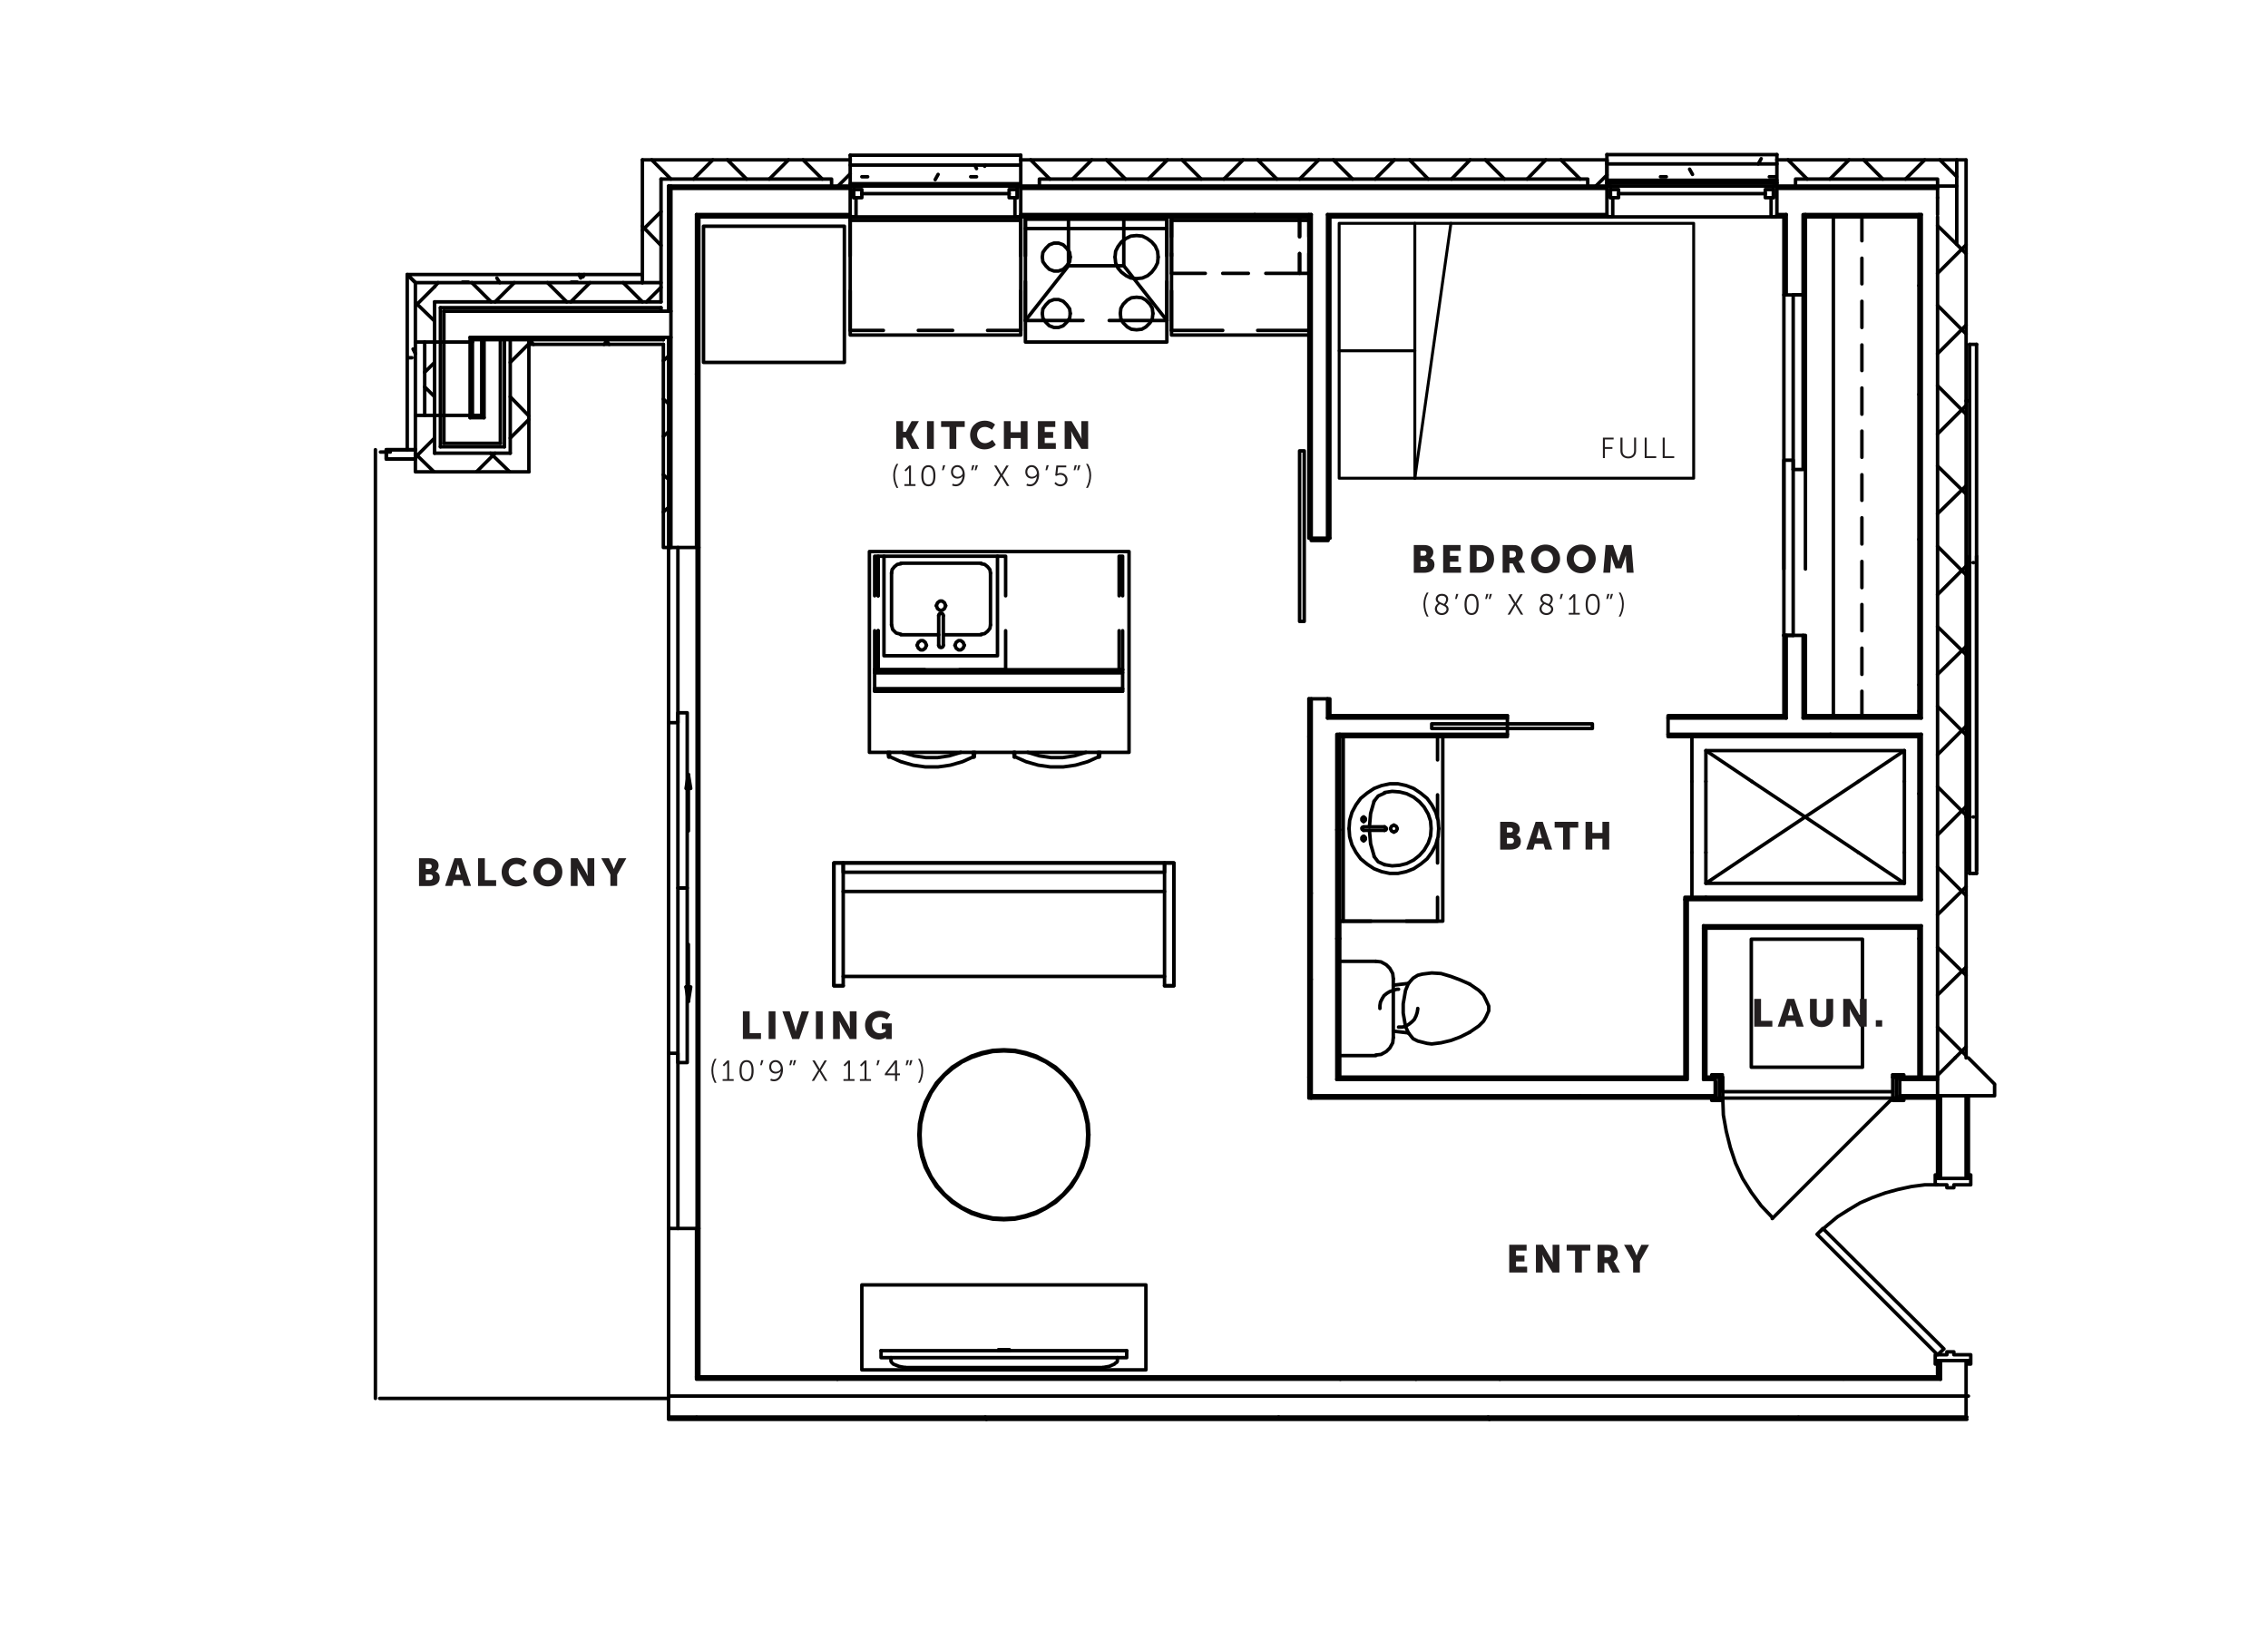 <?xml version="1.0" encoding="UTF-8"?> <svg xmlns="http://www.w3.org/2000/svg" xmlns:xlink="http://www.w3.org/1999/xlink" id="Layer_1" data-name="Layer 1" viewBox="0 0 467.55 338.04"><defs><style> .cls-1, .cls-2, .cls-3, .cls-4, .cls-5, .cls-6 { fill: none; } .cls-2, .cls-3 { stroke-width: .72px; } .cls-2, .cls-3, .cls-4, .cls-5, .cls-6 { stroke: #000; stroke-linecap: round; } .cls-2, .cls-5, .cls-6 { stroke-linejoin: round; } .cls-3, .cls-4 { stroke-linejoin: bevel; } .cls-7 { clip-path: url(#clippath); } .cls-4, .cls-5 { stroke-width: .12px; } .cls-8 { fill: #231f20; } .cls-6 { stroke-width: .6px; } .cls-9 { clip-path: url(#clippath-1); } .cls-10 { clip-path: url(#clippath-2); } .cls-11 { fill-rule: evenodd; } </style><clipPath id="clippath"><rect class="cls-1" x="66.45" y="22.97" width="359.67" height="278"></rect></clipPath><clipPath id="clippath-1"><rect class="cls-1" x="55.82" y="-12.31" width="462.27" height="338.04"></rect></clipPath><clipPath id="clippath-2"><rect class="cls-1" x="-18.05" y="-227.32" width="612" height="792"></rect></clipPath></defs><g class="cls-7"><g class="cls-9"><g class="cls-10"><line class="cls-2" x1="143.95" y1="76.52" x2="143.59" y2="77.12"></line><polyline class="cls-2" points="139.75 112.88 144.07 112.88 144.07 44.72"></polyline><line class="cls-2" x1="138.31" y1="38.36" x2="137.83" y2="38.36"></line><polyline class="cls-2" points="144.07 283.88 144.07 253.28 139.75 253.28"></polyline><line class="cls-5" x1="138.67" y1="253.28" x2="138.07" y2="253.28"></line><polyline class="cls-11" points="138.31 253.28 138.07 253.28 138.19 253.04 138.43 253.04 138.67 253.28"></polyline><polyline class="cls-5" points="138.07 253.28 138.19 253.04 138.43 253.04 138.67 253.28"></polyline><line class="cls-2" x1="137.83" y1="253.28" x2="137.83" y2="287.84"></line><line class="cls-2" x1="138.31" y1="112.88" x2="138.31" y2="38.84"></line><line class="cls-2" x1="137.83" y1="38.36" x2="137.83" y2="55.76"></line><line class="cls-2" x1="143.59" y1="112.88" x2="143.59" y2="44.24"></line><line class="cls-2" x1="137.83" y1="217.16" x2="137.83" y2="149"></line><line class="cls-2" x1="144.07" y1="112.88" x2="144.07" y2="253.28"></line><line class="cls-2" x1="258.91" y1="44.6" x2="258.67" y2="44.24"></line><line class="cls-2" x1="241.63" y1="44.72" x2="241.63" y2="44.6"></line><line class="cls-2" x1="302.11" y1="44.72" x2="301.99" y2="44.36"></line><line class="cls-2" x1="223.03" y1="44.48" x2="222.91" y2="44.72"></line><polyline class="cls-2" points="366.31 32.96 366.31 44.72 367.75 44.72"></polyline><line class="cls-2" x1="372.19" y1="44.72" x2="395.59" y2="44.72"></line><line class="cls-2" x1="399.43" y1="40.76" x2="399.43" y2="38.36"></line><path class="cls-5" d="M331.03,38.48h.6m-.6-.12h.6m-.6-.12h.6m-.6-.12h.6m-.48-.12h.36m-.36,.6h.36"></path><polyline class="cls-2" points="210.43 32.96 210.43 44.72 269.83 44.72"></polyline><polyline class="cls-2" points="274.15 44.72 331.27 44.72 331.27 38.36"></polyline><polyline class="cls-2" points="144.07 44.72 175.27 44.72 175.27 32.96"></polyline><line class="cls-2" x1="138.31" y1="38.84" x2="175.27" y2="38.84"></line><line class="cls-2" x1="331.27" y1="38.36" x2="210.43" y2="38.36"></line><line class="cls-2" x1="210.43" y1="38.84" x2="331.27" y2="38.84"></line><line class="cls-2" x1="399.43" y1="38.36" x2="366.31" y2="38.36"></line><line class="cls-2" x1="366.31" y1="38.84" x2="399.43" y2="38.84"></line><line class="cls-2" x1="143.59" y1="44.24" x2="175.27" y2="44.24"></line><line class="cls-2" x1="273.67" y1="44.24" x2="331.27" y2="44.24"></line><line class="cls-2" x1="366.31" y1="44.24" x2="368.23" y2="44.24"></line><line class="cls-2" x1="372.19" y1="44.24" x2="396.07" y2="44.24"></line><line class="cls-2" x1="399.43" y1="44.24" x2="399.43" y2="40.76"></line><line class="cls-2" x1="175.27" y1="38.36" x2="210.43" y2="38.36"></line><line class="cls-2" x1="331.27" y1="38.36" x2="366.31" y2="38.36"></line><line class="cls-2" x1="366.31" y1="44.72" x2="331.27" y2="44.72"></line><line class="cls-2" x1="210.43" y1="44.72" x2="175.27" y2="44.72"></line><line class="cls-2" x1="276.31" y1="284.36" x2="276.07" y2="283.88"></line><path class="cls-5" d="M379.75,284.48h.6m-.6-.12h.6m-.6-.12h.6m-.6-.12h.6m-.48-.12h.36m-.36,.6h.36"></path><line class="cls-2" x1="172.63" y1="284.36" x2="172.39" y2="283.88"></line><line class="cls-2" x1="231.67" y1="283.88" x2="231.55" y2="284.12"></line><line class="cls-2" x1="309.19" y1="284.24" x2="309.19" y2="284.36"></line><line class="cls-2" x1="292.15" y1="283.88" x2="291.91" y2="284.36"></line><line class="cls-2" x1="399.43" y1="283.88" x2="144.07" y2="283.88"></line><line class="cls-2" x1="144.07" y1="283.88" x2="143.59" y2="283.88"></line><polyline class="cls-2" points="400.03 284.36 143.59 284.36 143.59 253.28"></polyline><line class="cls-2" x1="399.43" y1="281.24" x2="399.43" y2="283.88"></line><line class="cls-2" x1="405.79" y1="242.24" x2="405.79" y2="225.92"></line><line class="cls-2" x1="399.43" y1="226.4" x2="399.43" y2="242.24"></line><line class="cls-2" x1="405.31" y1="225.92" x2="405.31" y2="242.96"></line><line class="cls-2" x1="405.31" y1="280.52" x2="405.31" y2="292.16"></line><line class="cls-2" x1="405.79" y1="287.84" x2="137.83" y2="287.84"></line><line class="cls-2" x1="400.03" y1="225.92" x2="400.03" y2="242.96"></line><line class="cls-2" x1="400.03" y1="280.52" x2="400.03" y2="284.36"></line><polyline class="cls-11" points="141.43 203.48 141.91 203.48 141.91 206.48"></polyline><polyline class="cls-11" points="141.91 203.48 141.91 206.48 142.39 203.48"></polyline><polygon class="cls-5" points="141.43 203.48 142.39 203.48 141.91 206.48 141.43 203.48"></polygon><polyline class="cls-2" points="141.91 194.72 141.91 206.48 141.43 203.48"></polyline><polyline class="cls-2" points="141.91 206.48 142.39 203.48 141.43 203.48"></polyline><rect class="cls-2" x="139.75" y="183.08" width="1.92" height="36"></rect><rect class="cls-2" x="137.83" y="217.16" width="1.92" height="36.12"></rect><line class="cls-5" x1="144.43" y1="292.64" x2="143.83" y2="292.64"></line><polyline class="cls-11" points="144.07 292.64 143.83 292.64 143.95 292.4 144.19 292.4 144.43 292.64"></polyline><polyline class="cls-5" points="143.83 292.64 143.95 292.4 144.19 292.4 144.43 292.64"></polyline><line class="cls-5" x1="143.95" y1="292.16" x2="143.35" y2="292.16"></line><polyline class="cls-11" points="143.59 292.16 143.35 292.16 143.47 291.92 143.71 291.92 143.95 292.16"></polyline><polyline class="cls-5" points="143.35 292.16 143.47 291.92 143.71 291.92 143.95 292.16"></polyline><polyline class="cls-11" points="370.15 292.64 369.91 292.64 370.03 292.4 370.27 292.4 370.51 292.64"></polyline><polyline class="cls-5" points="369.91 292.64 370.03 292.4 370.27 292.4 370.51 292.64"></polyline><line class="cls-5" x1="370.51" y1="292.64" x2="369.91" y2="292.64"></line><line class="cls-5" x1="371.11" y1="292.16" x2="370.51" y2="292.16"></line><polyline class="cls-11" points="370.75 292.16 370.51 292.16 370.63 291.92 370.87 291.92 371.11 292.16"></polyline><polyline class="cls-5" points="370.51 292.16 370.63 291.92 370.87 291.92 371.11 292.16"></polyline><line class="cls-2" x1="307.03" y1="292.64" x2="306.79" y2="292.16"></line><line class="cls-2" x1="203.35" y1="292.64" x2="203.11" y2="292.16"></line><line class="cls-2" x1="263.71" y1="292.52" x2="263.59" y2="292.16"></line><line class="cls-2" x1="138.19" y1="292.64" x2="405.47" y2="292.64"></line><line class="cls-2" x1="137.83" y1="288.32" x2="137.83" y2="292.64"></line><line class="cls-2" x1="405.47" y1="292.16" x2="137.83" y2="292.16"></line><line class="cls-2" x1="136.75" y1="74.36" x2="137.83" y2="73.4"></line><line class="cls-2" x1="136.75" y1="89.96" x2="137.83" y2="89"></line><line class="cls-2" x1="136.75" y1="105.56" x2="137.83" y2="104.6"></line><line class="cls-2" x1="137.83" y1="98.84" x2="136.75" y2="97.88"></line><line class="cls-2" x1="137.83" y1="83.24" x2="136.75" y2="82.28"></line><polyline class="cls-2" points="136.75 71 136.75 112.88 137.83 112.88"></polyline><line class="cls-5" x1="138.19" y1="292.64" x2="137.59" y2="292.64"></line><polyline class="cls-11" points="137.71 292.4 137.95 292.4 138.19 292.64"></polyline><line class="cls-2" x1="137.83" y1="112.88" x2="137.83" y2="69.56"></line><line class="cls-2" x1="136.75" y1="69.56" x2="136.75" y2="70.04"></line><line class="cls-2" x1="137.83" y1="288.32" x2="137.83" y2="287.84"></line><line class="cls-2" x1="399.43" y1="221.72" x2="403.03" y2="218.12"></line><line class="cls-2" x1="411.19" y1="223.52" x2="405.79" y2="218.12"></line><polyline class="cls-2" points="405.79 225.92 411.19 225.92 411.19 223.76"></polyline><line class="cls-2" x1="399.43" y1="56.36" x2="405.31" y2="50.48"></line><line class="cls-2" x1="399.43" y1="72.92" x2="405.31" y2="67.04"></line><line class="cls-2" x1="399.43" y1="89.48" x2="405.31" y2="83.6"></line><line class="cls-2" x1="399.43" y1="105.92" x2="405.31" y2="100.16"></line><line class="cls-2" x1="399.43" y1="122.6" x2="405.31" y2="116.72"></line><line class="cls-2" x1="399.43" y1="139.04" x2="405.31" y2="133.28"></line><line class="cls-2" x1="399.43" y1="155.6" x2="405.31" y2="149.72"></line><line class="cls-2" x1="399.43" y1="172.16" x2="405.31" y2="166.28"></line><line class="cls-2" x1="399.43" y1="188.6" x2="405.31" y2="182.84"></line><line class="cls-2" x1="399.43" y1="205.16" x2="405.31" y2="199.4"></line><line class="cls-2" x1="403.03" y1="218.12" x2="405.31" y2="215.84"></line><line class="cls-2" x1="405.31" y1="217.64" x2="399.43" y2="211.76"></line><line class="cls-2" x1="405.31" y1="201.08" x2="399.43" y2="195.32"></line><line class="cls-2" x1="405.31" y1="184.64" x2="399.43" y2="178.76"></line><line class="cls-2" x1="405.31" y1="168.08" x2="399.43" y2="162.2"></line><line class="cls-2" x1="405.31" y1="151.52" x2="399.43" y2="145.64"></line><line class="cls-2" x1="405.31" y1="134.96" x2="399.43" y2="129.2"></line><line class="cls-2" x1="405.31" y1="118.52" x2="399.43" y2="112.64"></line><line class="cls-2" x1="405.31" y1="101.84" x2="399.43" y2="96.08"></line><line class="cls-2" x1="405.31" y1="85.4" x2="399.43" y2="79.52"></line><line class="cls-2" x1="405.31" y1="68.84" x2="399.43" y2="62.96"></line><line class="cls-2" x1="405.31" y1="52.28" x2="399.43" y2="46.52"></line><line class="cls-2" x1="405.31" y1="218.12" x2="405.31" y2="33.01"></line><line class="cls-2" x1="399.43" y1="44.72" x2="399.43" y2="225.92"></line><line class="cls-2" x1="403.39" y1="38.36" x2="403.39" y2="50.35"></line><line class="cls-2" x1="176.47" y1="44.72" x2="175.27" y2="44.72"></line><line class="cls-2" x1="209.23" y1="44.72" x2="210.43" y2="44.72"></line><line class="cls-2" x1="208.03" y1="39.92" x2="177.67" y2="39.92"></line><rect class="cls-2" x="175.99" y="39.08" width="1.68" height="1.68"></rect><rect class="cls-2" x="208.03" y="39.08" width="1.68" height="1.68"></rect><polyline class="cls-2" points="176.47 44.72 176.47 40.76 175.99 40.76 175.99 38.36 175.27 38.36"></polyline><polyline class="cls-2" points="209.23 44.72 209.23 40.76 209.71 40.76 209.71 38.36 210.43 38.36"></polyline><line class="cls-2" x1="332.47" y1="44.72" x2="331.27" y2="44.72"></line><line class="cls-2" x1="365.11" y1="44.72" x2="366.31" y2="44.72"></line><line class="cls-2" x1="363.91" y1="39.92" x2="333.67" y2="39.92"></line><rect class="cls-2" x="331.99" y="39.08" width="1.68" height="1.68"></rect><rect class="cls-2" x="363.91" y="39.08" width="1.68" height="1.68"></rect><polyline class="cls-2" points="332.47 44.72 332.47 40.76 331.99 40.76 331.99 38.36 331.27 38.36"></polyline><polyline class="cls-2" points="365.11 44.72 365.11 40.76 365.59 40.76 365.59 38.36 366.31 38.36"></polyline><line class="cls-2" x1="241.51" y1="68.12" x2="241.51" y2="59.96"></line><line class="cls-2" x1="241.51" y1="52.76" x2="241.51" y2="44.72"></line><line class="cls-2" x1="269.83" y1="68.12" x2="259.27" y2="68.12"></line><line class="cls-2" x1="252.07" y1="68.12" x2="241.51" y2="68.12"></line><rect class="cls-2" x="211.39" y="45.2" width="29.16" height="25.32"></rect><line class="cls-2" x1="240.55" y1="47.12" x2="211.39" y2="47.12"></line><polyline class="cls-3" points="214.87 53 214.99 53.96 215.59 54.8 216.31 55.52 217.27 55.88 218.23 55.88 219.19 55.52 219.91 54.8 220.51 53.96 220.63 53"></polyline><polyline class="cls-3" points="220.63 53 220.51 52.04 219.91 51.2 219.19 50.48 218.23 50.12 217.27 50.12 216.31 50.48 215.59 51.2 214.99 52.04 214.87 53"></polyline><polyline class="cls-3" points="214.87 64.64 214.99 65.6 215.59 66.44 216.31 67.16 217.27 67.52 218.23 67.52 219.19 67.16 219.91 66.44 220.51 65.6 220.63 64.64"></polyline><polyline class="cls-3" points="220.63 64.64 220.51 63.68 219.91 62.84 219.19 62.12 218.23 61.76 217.27 61.76 216.31 62.12 215.59 62.84 214.99 63.68 214.87 64.64"></polyline><polyline class="cls-3" points="230.95 64.64 231.07 65.72 231.55 66.56 232.39 67.4 233.23 67.88 234.31 68 235.39 67.88 236.23 67.4 237.07 66.56 237.55 65.72 237.67 64.64"></polyline><polyline class="cls-3" points="237.67 64.64 237.55 63.56 237.07 62.72 236.23 61.88 235.39 61.4 234.31 61.28 233.23 61.4 232.39 61.88 231.55 62.72 231.07 63.56 230.95 64.64"></polyline><polyline class="cls-3" points="229.87 53 229.99 54.2 230.47 55.28 231.19 56.12 232.15 56.84 233.11 57.32 234.31 57.44 235.51 57.32 236.59 56.84 237.43 56.12 238.15 55.16 238.63 54.2 238.75 53"></polyline><polyline class="cls-3" points="238.75 53 238.63 51.8 238.15 50.72 237.43 49.88 236.47 49.16 235.51 48.68 234.31 48.56 233.11 48.68 232.15 49.16 231.19 49.88 230.47 50.84 229.99 51.8 229.87 53"></polyline><polyline class="cls-2" points="269.83 69.08 241.51 69.08 241.51 44.72"></polyline><line class="cls-2" x1="241.51" y1="45.44" x2="269.83" y2="45.44"></line><line class="cls-2" x1="395.59" y1="58.88" x2="395.95" y2="58.88"></line><line class="cls-2" x1="395.59" y1="141.2" x2="395.95" y2="141.2"></line><line class="cls-2" x1="395.59" y1="81.32" x2="395.95" y2="81.32"></line><line class="cls-2" x1="395.59" y1="111.2" x2="395.95" y2="111.2"></line><line class="cls-2" x1="395.59" y1="163.64" x2="395.95" y2="163.64"></line><line class="cls-2" x1="395.59" y1="193.52" x2="395.95" y2="193.52"></line><line class="cls-2" x1="395.83" y1="147.08" x2="395.59" y2="146.6"></line><line class="cls-2" x1="395.59" y1="44.72" x2="395.59" y2="147.56"></line><line class="cls-2" x1="395.59" y1="151.88" x2="395.59" y2="185"></line><line class="cls-2" x1="395.59" y1="191.36" x2="395.59" y2="222.08"></line><line class="cls-2" x1="396.07" y1="185.48" x2="396.07" y2="151.4"></line><line class="cls-2" x1="396.07" y1="222.08" x2="396.07" y2="190.88"></line><line class="cls-2" x1="396.07" y1="148.04" x2="396.07" y2="44.24"></line><line class="cls-2" x1="395.59" y1="44.72" x2="395.59" y2="44.24"></line><line class="cls-2" x1="396.07" y1="222.08" x2="399.43" y2="222.08"></line><polygon class="cls-2" points="241.99 177.92 171.91 177.92 171.91 203.24 173.83 203.24 173.83 201.32 240.07 201.32 240.07 203.24 241.99 203.24 241.99 177.92"></polygon><line class="cls-2" x1="173.83" y1="183.8" x2="240.07" y2="183.8"></line><line class="cls-2" x1="240.07" y1="201.32" x2="240.07" y2="177.92"></line><polyline class="cls-2" points="173.83 203.24 171.91 203.24 171.91 177.92 173.83 177.92 173.83 201.32"></polyline><polyline class="cls-2" points="240.07 177.92 173.83 177.92 173.83 179.84 240.07 179.84 240.07 177.92 241.99 177.92 241.99 203.24 240.07 203.24"></polyline><rect class="cls-2" x="177.67" y="264.92" width="58.56" height="17.52"></rect><line class="cls-2" x1="85.63" y1="63.08" x2="89.59" y2="59.12"></line><line class="cls-2" x1="85.63" y1="94.28" x2="89.59" y2="90.32"></line><line class="cls-2" x1="89.47" y1="97.28" x2="85.63" y2="93.56"></line><line class="cls-2" x1="89.59" y1="66.2" x2="85.63" y2="62.36"></line><line class="cls-2" x1="85.63" y1="58.28" x2="85.63" y2="70.52"></line><polyline class="cls-2" points="99.31 85.64 85.63 85.64 85.63 97.28 109.03 97.28"></polyline><line class="cls-2" x1="85.63" y1="85.64" x2="85.63" y2="70.52"></line><line class="cls-2" x1="95.35" y1="58.16" x2="96.55" y2="58.16"></line><line class="cls-2" x1="117.79" y1="58.16" x2="118.99" y2="58.16"></line><line class="cls-2" x1="119.71" y1="57.32" x2="119.35" y2="56.6"></line><line class="cls-2" x1="103.03" y1="58.28" x2="102.43" y2="57.32"></line><line class="cls-2" x1="120.43" y1="56.6" x2="120.19" y2="57.08"></line><polyline class="cls-2" points="85.63 58.28 83.95 56.6 132.43 56.6"></polyline><line class="cls-2" x1="89.59" y1="59.12" x2="90.31" y2="58.28"></line><line class="cls-2" x1="102.07" y1="62.24" x2="106.03" y2="58.28"></line><line class="cls-2" x1="117.67" y1="62.24" x2="121.63" y2="58.28"></line><line class="cls-2" x1="133.27" y1="62.24" x2="136.27" y2="59.24"></line><line class="cls-2" x1="101.23" y1="62.24" x2="97.27" y2="58.28"></line><line class="cls-2" x1="116.83" y1="62.24" x2="112.87" y2="58.28"></line><line class="cls-2" x1="132.43" y1="62.24" x2="128.47" y2="58.28"></line><line class="cls-2" x1="97.39" y1="70.04" x2="109.03" y2="70.04"></line><line class="cls-2" x1="132.43" y1="58.28" x2="85.63" y2="58.28"></line><line class="cls-2" x1="138.31" y1="69.56" x2="96.91" y2="69.56"></line><line class="cls-2" x1="109.03" y1="70.04" x2="136.75" y2="70.04"></line><line class="cls-2" x1="136.27" y1="58.28" x2="132.43" y2="58.28"></line><line class="cls-2" x1="136.27" y1="62.24" x2="89.59" y2="62.24"></line><line class="cls-2" x1="136.27" y1="63.44" x2="90.79" y2="63.44"></line><line class="cls-2" x1="138.31" y1="64.16" x2="91.51" y2="64.16"></line><line class="cls-2" x1="109.03" y1="70.88" x2="109.87" y2="70.04"></line><line class="cls-2" x1="124.51" y1="71" x2="125.47" y2="70.04"></line><line class="cls-2" x1="109.99" y1="71" x2="109.03" y2="70.16"></line><line class="cls-2" x1="125.59" y1="71" x2="124.63" y2="70.04"></line><line class="cls-2" x1="109.03" y1="71" x2="136.75" y2="71"></line><line class="cls-2" x1="83.95" y1="73.76" x2="84.91" y2="73.76"></line><line class="cls-2" x1="85.63" y1="72.92" x2="85.15" y2="71.96"></line><polyline class="cls-2" points="83.95 92.72 83.95 56.6 85.63 58.28"></polyline><line class="cls-2" x1="98.23" y1="97.28" x2="102.07" y2="93.44"></line><line class="cls-2" x1="105.07" y1="97.28" x2="101.11" y2="93.44"></line><line class="cls-2" x1="105.19" y1="93.44" x2="89.59" y2="93.44"></line><line class="cls-2" x1="99.79" y1="86.12" x2="96.91" y2="86.12"></line><line class="cls-2" x1="103.15" y1="91.4" x2="91.51" y2="91.4"></line><line class="cls-2" x1="103.99" y1="92.12" x2="90.79" y2="92.12"></line><line class="cls-2" x1="142.99" y1="36.92" x2="146.95" y2="32.96"></line><line class="cls-2" x1="158.59" y1="36.92" x2="162.55" y2="32.96"></line><line class="cls-2" x1="172.75" y1="38.36" x2="175.27" y2="35.84"></line><line class="cls-2" x1="221.11" y1="36.92" x2="225.07" y2="32.96"></line><line class="cls-2" x1="236.71" y1="36.92" x2="240.67" y2="32.96"></line><line class="cls-2" x1="252.31" y1="36.92" x2="256.27" y2="32.96"></line><line class="cls-2" x1="267.91" y1="36.92" x2="271.87" y2="32.96"></line><line class="cls-2" x1="283.51" y1="36.92" x2="287.47" y2="32.96"></line><line class="cls-2" x1="299.23" y1="36.92" x2="303.07" y2="32.96"></line><line class="cls-2" x1="314.83" y1="36.92" x2="318.67" y2="32.96"></line><line class="cls-2" x1="328.99" y1="38.36" x2="331.27" y2="36.08"></line><line class="cls-2" x1="377.23" y1="36.92" x2="381.19" y2="32.96"></line><line class="cls-2" x1="392.83" y1="36.92" x2="396.79" y2="32.96"></line><line class="cls-2" x1="138.31" y1="36.92" x2="134.35" y2="32.96"></line><line class="cls-2" x1="153.91" y1="36.92" x2="149.95" y2="32.96"></line><line class="cls-2" x1="169.51" y1="36.92" x2="165.55" y2="32.96"></line><line class="cls-2" x1="216.43" y1="36.92" x2="212.47" y2="32.96"></line><line class="cls-2" x1="232.03" y1="36.92" x2="228.07" y2="32.96"></line><line class="cls-2" x1="247.63" y1="36.92" x2="243.67" y2="32.96"></line><line class="cls-2" x1="263.23" y1="36.92" x2="259.27" y2="32.96"></line><line class="cls-2" x1="278.83" y1="36.92" x2="274.87" y2="32.96"></line><line class="cls-2" x1="294.43" y1="36.92" x2="290.59" y2="32.96"></line><line class="cls-2" x1="310.15" y1="36.92" x2="306.19" y2="32.96"></line><line class="cls-2" x1="325.75" y1="36.92" x2="321.79" y2="32.96"></line><line class="cls-2" x1="372.55" y1="36.92" x2="368.59" y2="32.96"></line><line class="cls-2" x1="388.15" y1="36.92" x2="384.19" y2="32.96"></line><line class="cls-2" x1="403.39" y1="36.44" x2="399.91" y2="32.96"></line><line class="cls-2" x1="405.31" y1="32.96" x2="366.31" y2="32.96"></line><polyline class="cls-2" points="399.43 38.36 403.39 38.36 403.39 32.96"></polyline><polyline class="cls-2" points="331.27 38.36 331.27 32.96 210.43 32.96"></polyline><line class="cls-2" x1="175.27" y1="32.96" x2="132.43" y2="32.96"></line><polyline class="cls-2" points="136.27 36.92 171.43 36.92 171.43 38.36"></polyline><polyline class="cls-2" points="214.27 38.36 214.27 36.92 327.31 36.92 327.31 38.36"></polyline><polyline class="cls-2" points="370.15 38.36 370.15 36.92 399.43 36.92 399.43 38.36"></polyline><line class="cls-2" x1="138.31" y1="38.36" x2="175.27" y2="38.36"></line><line class="cls-2" x1="331.27" y1="32.96" x2="331.27" y2="33.44"></line><line class="cls-2" x1="87.55" y1="76.76" x2="89.59" y2="74.72"></line><line class="cls-2" x1="89.59" y1="81.8" x2="87.55" y2="79.76"></line><line class="cls-2" x1="97.39" y1="85.64" x2="97.39" y2="70.04"></line><line class="cls-2" x1="97.39" y1="70.52" x2="85.63" y2="70.52"></line><line class="cls-2" x1="87.55" y1="70.52" x2="87.55" y2="85.64"></line><line class="cls-2" x1="96.91" y1="69.56" x2="96.91" y2="86.12"></line><line class="cls-2" x1="89.59" y1="62.24" x2="89.59" y2="93.44"></line><line class="cls-2" x1="90.79" y1="63.44" x2="90.79" y2="92.12"></line><line class="cls-2" x1="91.51" y1="64.16" x2="91.51" y2="91.4"></line><polyline class="cls-3" points="189.43 233.96 189.55 236.24 190.03 238.52 190.75 240.68 191.83 242.72 193.03 244.64 194.59 246.32 196.27 247.88 198.19 249.08 200.23 250.16 202.39 250.88 204.67 251.36 206.95 251.48 209.23 251.36 211.51 250.88 213.67 250.16 215.71 249.08 217.63 247.88 219.31 246.32 220.87 244.64 222.07 242.72 223.15 240.68 223.87 238.52 224.35 236.24 224.47 233.96"></polyline><polyline class="cls-3" points="224.47 233.96 224.35 231.68 223.87 229.4 223.15 227.24 222.07 225.2 220.87 223.28 219.31 221.6 217.63 220.04 215.71 218.84 213.67 217.76 211.51 217.04 209.23 216.56 206.95 216.44 204.67 216.56 202.39 217.04 200.23 217.76 198.19 218.84 196.27 220.04 194.59 221.6 193.03 223.28 191.83 225.2 190.75 227.24 190.03 229.4 189.55 231.68 189.43 233.96"></polyline><polyline class="cls-3" points="224.23 233.96 224.11 231.68 223.63 229.52 222.91 227.36 221.95 225.32 220.63 223.4 219.19 221.72 217.51 220.28 215.59 218.96 213.55 218 211.39 217.28 209.23 216.8 206.95 216.68 204.67 216.8 202.51 217.28 200.35 218 198.31 218.96 196.39 220.28 194.71 221.72 193.27 223.4 191.95 225.32 190.99 227.36 190.27 229.52 189.79 231.68 189.67 233.96"></polyline><polyline class="cls-3" points="189.67 233.96 189.79 236.24 190.27 238.4 190.99 240.56 191.95 242.6 193.27 244.52 194.71 246.2 196.39 247.64 198.31 248.96 200.35 249.92 202.51 250.64 204.67 251.12 206.95 251.24 209.23 251.12 211.39 250.64 213.55 249.92 215.59 248.96 217.51 247.64 219.19 246.2 220.63 244.52 221.95 242.6 222.91 240.56 223.63 238.4 224.11 236.24 224.23 233.96"></polyline><line class="cls-2" x1="383.83" y1="44.72" x2="383.83" y2="49.64"></line><line class="cls-2" x1="383.83" y1="53.24" x2="383.83" y2="58.52"></line><line class="cls-2" x1="383.83" y1="62.12" x2="383.83" y2="67.52"></line><line class="cls-2" x1="383.83" y1="71.12" x2="383.83" y2="76.4"></line><line class="cls-2" x1="383.83" y1="80" x2="383.83" y2="85.4"></line><line class="cls-2" x1="383.83" y1="88.88" x2="383.83" y2="94.28"></line><line class="cls-2" x1="383.83" y1="97.88" x2="383.83" y2="103.16"></line><line class="cls-2" x1="383.83" y1="106.76" x2="383.83" y2="112.16"></line><line class="cls-2" x1="383.83" y1="115.76" x2="383.83" y2="121.16"></line><line class="cls-2" x1="383.83" y1="124.64" x2="383.83" y2="130.04"></line><line class="cls-2" x1="383.83" y1="133.64" x2="383.83" y2="139.04"></line><line class="cls-2" x1="383.83" y1="142.52" x2="383.83" y2="147.56"></line><line class="cls-2" x1="377.95" y1="44.72" x2="377.95" y2="147.56"></line><line class="cls-2" x1="181.63" y1="278.48" x2="232.27" y2="278.48"></line><polyline class="cls-2" points="232.27 278.48 232.27 279.92 181.63 279.92 181.63 278.48"></polyline><polyline class="cls-2" points="208.15 278.36 207.91 278.36 208.03 278.36"></polyline><line class="cls-2" x1="207.91" y1="278.36" x2="207.91" y2="278.48"></line><path class="cls-2" d="M208.03,278.36v0Z"></path><polygon class="cls-2" points="207.91 278.36 207.91 278.48 207.91 278.36 207.91 278.48 207.91 278.36"></polygon><line class="cls-2" x1="207.91" y1="278.48" x2="207.91" y2="278.36"></line><line class="cls-2" x1="208.03" y1="278.48" x2="208.03" y2="278.36"></line><line class="cls-2" x1="208.15" y1="278.48" x2="208.15" y2="278.36"></line><line class="cls-2" x1="208.03" y1="278.48" x2="208.03" y2="278.36"></line><line class="cls-2" x1="207.91" y1="278.48" x2="207.91" y2="278.36"></line><path class="cls-2" d="M207.91,278.36v0Z"></path><line class="cls-2" x1="207.79" y1="278.36" x2="207.67" y2="278.36"></line><line class="cls-2" x1="207.79" y1="278.36" x2="207.55" y2="278.36"></line><polyline class="cls-2" points="207.67 278.48 207.67 278.36 207.67 278.48 207.67 278.36 207.79 278.36"></polyline><line class="cls-2" x1="207.67" y1="278.48" x2="207.67" y2="278.36"></line><line class="cls-2" x1="207.79" y1="278.48" x2="207.79" y2="278.36"></line><line class="cls-2" x1="207.67" y1="278.48" x2="207.67" y2="278.36"></line><path class="cls-2" d="M207.67,278.36v0Z"></path><polygon class="cls-2" points="207.55 278.36 207.55 278.48 207.55 278.36 207.55 278.48 207.55 278.36 207.55 278.48 207.55 278.36"></polygon><line class="cls-2" x1="207.67" y1="278.48" x2="207.67" y2="278.36"></line><line class="cls-2" x1="207.67" y1="278.48" x2="207.67" y2="278.36"></line><path class="cls-2" d="M207.79,278.36v0Z"></path><line class="cls-2" x1="207.79" y1="278.48" x2="207.79" y2="278.36"></line><path class="cls-2" d="M207.79,278.36v0Z"></path><line class="cls-2" x1="207.67" y1="278.48" x2="207.67" y2="278.36"></line><path class="cls-2" d="M207.67,278.36v0Z"></path><line class="cls-2" x1="207.67" y1="278.48" x2="207.67" y2="278.36"></line><path class="cls-2" d="M207.79,278.36v0Z"></path><line class="cls-2" x1="207.79" y1="278.48" x2="207.79" y2="278.36"></line><line class="cls-2" x1="207.55" y1="278.36" x2="207.31" y2="278.36"></line><line class="cls-2" x1="207.43" y1="278.48" x2="207.43" y2="278.36"></line><line class="cls-2" x1="207.19" y1="278.36" x2="207.07" y2="278.36"></line><line class="cls-2" x1="207.19" y1="278.36" x2="207.07" y2="278.36"></line><polyline class="cls-2" points="207.07 278.48 207.07 278.36 207.07 278.48 207.07 278.36 207.31 278.36"></polyline><polyline class="cls-2" points="207.19 278.36 207.19 278.48 207.19 278.36 207.19 278.48"></polyline><line class="cls-2" x1="207.07" y1="278.36" x2="207.07" y2="278.48"></line><polyline class="cls-2" points="207.07 278.36 207.07 278.48 207.07 278.36 207.07 278.48 207.07 278.36 207.07 278.48 207.07 278.36 207.07 278.48"></polyline><line class="cls-2" x1="207.07" y1="278.48" x2="207.07" y2="278.36"></line><line class="cls-2" x1="206.71" y1="278.36" x2="206.95" y2="278.36"></line><rect class="cls-2" x="206.86" y="278.33" width=".12" height=".12"></rect><line class="cls-2" x1="206.71" y1="278.36" x2="206.47" y2="278.36"></line><line class="cls-2" x1="206.71" y1="278.36" x2="206.59" y2="278.36"></line><line class="cls-2" x1="206.47" y1="278.36" x2="206.23" y2="278.36"></line><path class="cls-5" d="M205.87,278.48h.6m-.6-.12h.6m-.6-.12h.6m-.6-.12h.6m-.48-.12h.36m-.36,.6h.36"></path><line class="cls-2" x1="205.99" y1="278.36" x2="205.87" y2="278.36"></line><line class="cls-2" x1="205.87" y1="278.36" x2="206.11" y2="278.36"></line><line class="cls-2" x1="207.79" y1="278.48" x2="207.79" y2="278.36"></line><line class="cls-2" x1="207.79" y1="278.48" x2="207.79" y2="278.36"></line><line class="cls-2" x1="207.67" y1="278.48" x2="207.67" y2="278.36"></line><line class="cls-2" x1="207.67" y1="278.48" x2="207.67" y2="278.36"></line><line class="cls-2" x1="207.43" y1="278.48" x2="207.43" y2="278.36"></line><line class="cls-2" x1="207.31" y1="278.48" x2="207.31" y2="278.36"></line><path class="cls-2" d="M207.31,278.36v0Z"></path><path class="cls-2" d="M207.31,278.36v0Z"></path><line class="cls-2" x1="207.43" y1="278.48" x2="207.43" y2="278.36"></line><path class="cls-2" d="M207.43,278.36v0Z"></path><line class="cls-2" x1="207.19" y1="278.48" x2="207.19" y2="278.36"></line><polygon class="cls-2" points="207.19 278.36 207.19 278.48 207.19 278.36 207.19 278.48 207.19 278.36"></polygon><path class="cls-2" d="M207.19,278.36v0Z"></path><path class="cls-2" d="M207.07,278.36v0Z"></path><line class="cls-2" x1="207.19" y1="278.48" x2="207.19" y2="278.36"></line><polyline class="cls-2" points="207.19 278.36 207.19 278.48 207.19 278.36 207.19 278.48"></polyline><line class="cls-2" x1="207.31" y1="278.48" x2="207.31" y2="278.36"></line><line class="cls-2" x1="207.19" y1="278.48" x2="207.19" y2="278.36"></line><line class="cls-2" x1="206.83" y1="278.48" x2="206.83" y2="278.36"></line><path class="cls-2" d="M206.83,278.36v0Z"></path><line class="cls-2" x1="206.71" y1="278.48" x2="206.71" y2="278.36"></line><path class="cls-2" d="M206.83,278.36v0Z"></path><line class="cls-2" x1="206.83" y1="278.48" x2="206.83" y2="278.36"></line><line class="cls-2" x1="206.95" y1="278.48" x2="206.95" y2="278.36"></line><path class="cls-2" d="M206.83,278.36v0Z"></path><polygon class="cls-2" points="206.83 278.36 206.83 278.48 206.83 278.36 206.83 278.48 206.83 278.36"></polygon><line class="cls-2" x1="206.83" y1="278.48" x2="206.83" y2="278.36"></line><path class="cls-2" d="M206.95,278.36v0Z"></path><polyline class="cls-2" points="206.95 278.36 206.95 278.48 206.95 278.36 206.95 278.48"></polyline><line class="cls-2" x1="206.95" y1="278.48" x2="206.95" y2="278.36"></line><line class="cls-2" x1="206.83" y1="278.48" x2="206.83" y2="278.36"></line><line class="cls-2" x1="206.83" y1="278.48" x2="206.83" y2="278.36"></line><line class="cls-2" x1="206.59" y1="278.36" x2="206.59" y2="278.48"></line><polyline class="cls-2" points="206.59 278.36 206.59 278.48 206.59 278.36 206.59 278.48"></polyline><line class="cls-2" x1="206.59" y1="278.48" x2="206.59" y2="278.36"></line><line class="cls-2" x1="206.71" y1="278.48" x2="206.71" y2="278.36"></line><line class="cls-2" x1="206.71" y1="278.36" x2="206.71" y2="278.48"></line><line class="cls-2" x1="206.71" y1="278.48" x2="206.71" y2="278.36"></line><line class="cls-2" x1="206.59" y1="278.48" x2="206.59" y2="278.36"></line><path class="cls-2" d="M206.71,278.36v0Z"></path><line class="cls-2" x1="206.35" y1="278.48" x2="206.35" y2="278.36"></line><line class="cls-2" x1="206.35" y1="278.48" x2="206.35" y2="278.36"></line><line class="cls-2" x1="206.23" y1="278.48" x2="206.23" y2="278.36"></line><path class="cls-2" d="M206.23,278.36v0Z"></path><path class="cls-2" d="M205.87,278.36v0Z"></path><line class="cls-2" x1="205.99" y1="278.48" x2="205.99" y2="278.36"></line><polyline class="cls-2" points="205.99 278.36 205.99 278.48 205.99 278.36 205.99 278.48"></polyline><line class="cls-2" x1="205.99" y1="278.48" x2="205.99" y2="278.36"></line><path class="cls-2" d="M205.87,278.36v0Z"></path><line class="cls-2" x1="205.87" y1="278.48" x2="205.87" y2="278.36"></line><line class="cls-2" x1="205.87" y1="278.48" x2="205.87" y2="278.36"></line><line class="cls-2" x1="205.99" y1="278.48" x2="205.99" y2="278.36"></line><line class="cls-2" x1="207.55" y1="278.48" x2="207.55" y2="278.36"></line><line class="cls-2" x1="207.19" y1="278.48" x2="207.19" y2="278.36"></line><line class="cls-2" x1="207.07" y1="278.48" x2="207.07" y2="278.36"></line><line class="cls-2" x1="206.83" y1="278.48" x2="206.83" y2="278.36"></line><path class="cls-2" d="M206.95,278.36v0Z"></path><line class="cls-2" x1="206.59" y1="278.48" x2="206.59" y2="278.36"></line><polyline class="cls-2" points="206.47 278.36 206.47 278.48 206.47 278.36 206.47 278.48"></polyline><line class="cls-2" x1="206.59" y1="278.48" x2="206.59" y2="278.36"></line><line class="cls-2" x1="206.71" y1="278.48" x2="206.71" y2="278.36"></line><path class="cls-2" d="M206.23,278.36v0Z"></path><line class="cls-2" x1="206.35" y1="278.48" x2="206.35" y2="278.36"></line><path class="cls-2" d="M206.35,278.36v0Z"></path><line class="cls-2" x1="206.47" y1="278.48" x2="206.47" y2="278.36"></line><polygon class="cls-2" points="206.11 278.36 206.11 278.48 206.11 278.36 206.11 278.48 206.11 278.36"></polygon><path class="cls-2" d="M205.99,278.36v0Z"></path><line class="cls-2" x1="206.11" y1="278.48" x2="206.11" y2="278.36"></line><line class="cls-2" x1="205.99" y1="278.48" x2="205.99" y2="278.36"></line><line class="cls-2" x1="205.99" y1="278.48" x2="205.99" y2="278.36"></line><line class="cls-2" x1="205.87" y1="278.48" x2="205.87" y2="278.36"></line><line class="cls-2" x1="205.87" y1="278.48" x2="205.87" y2="278.36"></line><line class="cls-2" x1="186.67" y1="281.96" x2="227.35" y2="281.96"></line><polyline class="cls-2" points="230.35 279.92 230.35 280.64 230.23 280.88 229.99 281 229.75 281.24 228.67 281.72 227.95 281.84 227.35 281.96"></polyline><polyline class="cls-2" points="186.67 281.96 185.95 281.84 185.35 281.72 184.15 281.24 183.91 281 183.79 280.88 183.67 280.64 183.67 279.92"></polyline><line class="cls-2" x1="331.27" y1="37.16" x2="366.31" y2="37.16"></line><line class="cls-2" x1="366.31" y1="37.64" x2="331.27" y2="37.64"></line><polyline class="cls-11" points="79.87 92.72 80.23 92.72 79.99 92.96 79.75 92.96 79.63 92.72"></polyline><polyline class="cls-5" points="80.23 92.72 79.99 92.96 79.75 92.96 79.63 92.72"></polyline><polyline class="cls-11" points="403.39 32.96 403.75 32.96 403.51 33.2 403.27 33.2 403.15 32.96"></polyline><polyline class="cls-4" points="403.75 32.96 403.51 33.2 403.27 33.2 403.15 32.96"></polyline><line class="cls-2" x1="132.43" y1="47.48" x2="136.27" y2="43.64"></line><line class="cls-2" x1="136.27" y1="50.6" x2="132.43" y2="46.64"></line><line class="cls-2" x1="132.43" y1="32.96" x2="132.43" y2="58.28"></line><line class="cls-2" x1="136.27" y1="36.92" x2="136.27" y2="62.24"></line><line class="cls-2" x1="136.27" y1="63.44" x2="136.27" y2="64.16"></line><line class="cls-2" x1="137.83" y1="64.16" x2="137.83" y2="55.76"></line><line class="cls-2" x1="406.03" y1="82.64" x2="405.31" y2="82.64"></line><line class="cls-2" x1="405.31" y1="168.44" x2="406.03" y2="168.44"></line><line class="cls-2" x1="406.03" y1="168.44" x2="406.03" y2="179.36"></line><line class="cls-2" x1="407.47" y1="179.36" x2="407.47" y2="168.44"></line><line class="cls-2" x1="406.03" y1="114.68" x2="406.03" y2="168.2"></line><line class="cls-2" x1="407.47" y1="168.2" x2="407.47" y2="114.68"></line><line class="cls-2" x1="406.75" y1="116" x2="406.87" y2="116"></line><line class="cls-2" x1="406.87" y1="180.08" x2="406.75" y2="180.08"></line><line class="cls-2" x1="406.87" y1="168.44" x2="406.75" y2="168.44"></line><line class="cls-2" x1="406.03" y1="71" x2="407.47" y2="71"></line><line class="cls-2" x1="406.03" y1="180.08" x2="407.47" y2="180.08"></line><line class="cls-2" x1="407.47" y1="180.08" x2="407.47" y2="71"></line><line class="cls-2" x1="406.03" y1="180.08" x2="406.03" y2="71"></line><line class="cls-2" x1="241.51" y1="56.36" x2="241.51" y2="52.28"></line><polyline class="cls-2" points="241.51 48.8 241.51 44.72 248.47 44.72"></polyline><line class="cls-2" x1="252.07" y1="44.72" x2="257.35" y2="44.72"></line><polyline class="cls-2" points="260.95 44.72 267.91 44.72 267.91 48.8"></polyline><polyline class="cls-2" points="267.91 52.28 267.91 56.36 260.95 56.36"></polyline><line class="cls-2" x1="257.35" y1="56.36" x2="252.07" y2="56.36"></line><line class="cls-2" x1="248.47" y1="56.36" x2="241.51" y2="56.36"></line><line class="cls-2" x1="137.5" y1="288.32" x2="78.28" y2="288.32"></line><line class="cls-2" x1="143.71" y1="112.88" x2="143.71" y2="253.28"></line><line class="cls-2" x1="353.71" y1="223.04" x2="353.71" y2="226.4"></line><polyline class="cls-2" points="273.79 110.96 273.79 111.44 270.31 111.44 270.31 110.96"></polyline><line class="cls-2" x1="78.43" y1="93.2" x2="80.47" y2="93.2"></line><polyline class="cls-2" points="85.63 94.64 79.63 94.64 79.63 92.72 85.63 92.72"></polyline><polyline class="cls-2" points="85.63 92.72 79.63 92.72 79.63 94.64 85.63 94.64"></polyline><line class="cls-2" x1="105.19" y1="74.72" x2="109.03" y2="70.88"></line><line class="cls-2" x1="105.19" y1="90.32" x2="109.03" y2="86.48"></line><line class="cls-2" x1="109.03" y1="85.76" x2="105.19" y2="81.8"></line><line class="cls-2" x1="109.03" y1="70.16" x2="108.43" y2="69.56"></line><polyline class="cls-2" points="109.03 97.28 109.03 69.56 99.31 69.56 99.31 85.64"></polyline><line class="cls-2" x1="105.19" y1="69.56" x2="105.19" y2="93.44"></line><line class="cls-2" x1="99.79" y1="69.56" x2="99.79" y2="86.12"></line><line class="cls-2" x1="103.15" y1="69.56" x2="103.15" y2="91.4"></line><line class="cls-2" x1="103.99" y1="69.56" x2="103.99" y2="92.12"></line><line class="cls-2" x1="177.67" y1="36.44" x2="178.87" y2="36.44"></line><line class="cls-2" x1="200.11" y1="36.44" x2="201.31" y2="36.44"></line><line class="cls-2" x1="201.31" y1="34.76" x2="200.95" y2="34.04"></line><line class="cls-2" x1="203.11" y1="34.04" x2="202.99" y2="34.28"></line><line class="cls-2" x1="193.39" y1="35.96" x2="192.79" y2="37.04"></line><line class="cls-2" x1="175.27" y1="32.96" x2="175.27" y2="32"></line><line class="cls-2" x1="210.43" y1="32" x2="210.43" y2="32.96"></line><line class="cls-2" x1="175.27" y1="37.88" x2="210.43" y2="37.88"></line><line class="cls-2" x1="210.43" y1="34.04" x2="175.27" y2="34.04"></line><line class="cls-2" x1="210.43" y1="32" x2="175.27" y2="32"></line><line class="cls-2" x1="342.31" y1="36.44" x2="343.51" y2="36.44"></line><line class="cls-2" x1="364.75" y1="36.44" x2="365.95" y2="36.44"></line><line class="cls-2" x1="348.91" y1="35.96" x2="348.31" y2="34.88"></line><line class="cls-2" x1="363.07" y1="32.72" x2="362.47" y2="33.8"></line><line class="cls-2" x1="331.27" y1="37.76" x2="331.27" y2="37.64"></line><line class="cls-2" x1="331.27" y1="37.16" x2="331.27" y2="31.88"></line><line class="cls-2" x1="366.31" y1="31.88" x2="366.31" y2="32.96"></line><line class="cls-2" x1="331.27" y1="37.76" x2="366.31" y2="37.76"></line><line class="cls-2" x1="366.31" y1="33.8" x2="331.27" y2="33.8"></line><line class="cls-2" x1="366.31" y1="31.88" x2="331.27" y2="31.88"></line><line class="cls-2" x1="231.67" y1="54.8" x2="240.55" y2="66.08"></line><line class="cls-2" x1="220.27" y1="54.8" x2="211.39" y2="66.08"></line><line class="cls-2" x1="240.55" y1="44.72" x2="240.55" y2="52.76"></line><line class="cls-2" x1="240.55" y1="58.04" x2="240.55" y2="66.08"></line><line class="cls-2" x1="211.39" y1="66.08" x2="223.27" y2="66.08"></line><line class="cls-2" x1="228.67" y1="66.08" x2="240.55" y2="66.08"></line><line class="cls-2" x1="211.39" y1="44.72" x2="211.39" y2="52.76"></line><line class="cls-2" x1="211.39" y1="58.04" x2="211.39" y2="66.08"></line><line class="cls-2" x1="211.39" y1="44.72" x2="223.27" y2="44.72"></line><line class="cls-2" x1="228.67" y1="44.72" x2="240.55" y2="44.72"></line><polyline class="cls-2" points="231.67 44.72 231.67 54.8 220.27 54.8 220.27 44.72"></polyline><polyline class="cls-11" points="142.39 162.56 141.91 162.56 141.91 159.68"></polyline><polyline class="cls-11" points="141.91 162.56 141.91 159.68 141.43 162.56"></polyline><polygon class="cls-5" points="142.39 162.56 141.43 162.56 141.91 159.68 142.39 162.56"></polygon><line class="cls-2" x1="141.91" y1="171.32" x2="141.91" y2="159.68"></line><polygon class="cls-2" points="141.91 159.68 142.39 162.56 141.43 162.56 141.91 159.68"></polygon><rect class="cls-2" x="139.75" y="146.96" width="1.92" height="36.12"></rect><rect class="cls-2" x="137.83" y="112.88" width="1.92" height="36.12"></rect><polyline class="cls-2" points="367.75 44.72 367.75 60.8 372.19 60.8 372.19 44.72"></polyline><line class="cls-2" x1="367.75" y1="131" x2="367.75" y2="147.56"></line><polyline class="cls-2" points="372.19 147.56 372.19 131 367.75 131"></polyline><line class="cls-2" x1="368.23" y1="60.8" x2="368.23" y2="44.24"></line><line class="cls-2" x1="368.23" y1="148.04" x2="368.23" y2="131"></line><polyline class="cls-2" points="372.19 44.72 372.19 44.24 371.71 44.24 371.71 60.8"></polyline><line class="cls-2" x1="371.71" y1="148.04" x2="371.71" y2="131"></line><line class="cls-2" x1="367.75" y1="117.32" x2="367.75" y2="60.8"></line><line class="cls-2" x1="372.19" y1="60.8" x2="372.19" y2="117.32"></line><polyline class="cls-2" points="274.15 147.56 274.15 144.08 269.83 144.08"></polyline><line class="cls-2" x1="274.15" y1="110.96" x2="274.15" y2="44.72"></line><polyline class="cls-2" points="269.83 44.72 269.83 110.96 274.15 110.96"></polyline><line class="cls-2" x1="273.67" y1="44.24" x2="273.67" y2="110.96"></line><line class="cls-2" x1="273.67" y1="144.08" x2="273.67" y2="148.04"></line><line class="cls-2" x1="210.43" y1="44.24" x2="270.31" y2="44.24"></line><line class="cls-2" x1="269.83" y1="44.72" x2="269.83" y2="44.24"></line><line class="cls-2" x1="270.31" y1="44.24" x2="270.31" y2="110.96"></line><rect class="cls-2" x="145.03" y="46.64" width="29.04" height="28.08"></rect><polyline class="cls-2" points="175.27 44.72 175.27 69.08 210.43 69.08 210.43 44.72"></polyline><line class="cls-2" x1="210.43" y1="45.44" x2="175.27" y2="45.44"></line><line class="cls-2" x1="175.27" y1="68.12" x2="175.27" y2="59.96"></line><line class="cls-2" x1="175.27" y1="52.76" x2="175.27" y2="44.72"></line><line class="cls-2" x1="210.43" y1="68.12" x2="203.59" y2="68.12"></line><line class="cls-2" x1="196.39" y1="68.12" x2="189.31" y2="68.12"></line><line class="cls-2" x1="182.11" y1="68.12" x2="175.27" y2="68.12"></line><line class="cls-2" x1="210.43" y1="44.72" x2="210.43" y2="52.76"></line><line class="cls-2" x1="210.43" y1="59.96" x2="210.43" y2="68.12"></line><line class="cls-2" x1="395.59" y1="185" x2="351.67" y2="185"></line><line class="cls-2" x1="351.67" y1="191.36" x2="395.59" y2="191.36"></line><line class="cls-2" x1="347.35" y1="185.48" x2="396.07" y2="185.48"></line><line class="cls-2" x1="351.19" y1="191.36" x2="351.67" y2="191.36"></line><line class="cls-2" x1="351.19" y1="190.88" x2="396.07" y2="190.88"></line><line class="cls-2" x1="377.35" y1="151.4" x2="376.99" y2="151.88"></line><line class="cls-2" x1="395.59" y1="147.56" x2="372.19" y2="147.56"></line><polyline class="cls-2" points="367.75 147.56 343.87 147.56 343.87 151.88 395.59 151.88"></polyline><line class="cls-2" x1="310.75" y1="147.56" x2="274.15" y2="147.56"></line><line class="cls-2" x1="269.83" y1="144.08" x2="269.83" y2="151.88"></line><polyline class="cls-2" points="276.19 151.88 310.75 151.88 310.75 147.56"></polyline><line class="cls-2" x1="343.87" y1="148.04" x2="368.23" y2="148.04"></line><line class="cls-2" x1="273.67" y1="148.04" x2="310.75" y2="148.04"></line><line class="cls-2" x1="371.71" y1="148.04" x2="396.07" y2="148.04"></line><line class="cls-2" x1="343.87" y1="151.4" x2="396.07" y2="151.4"></line><line class="cls-2" x1="270.31" y1="184.16" x2="270.07" y2="183.68"></line><line class="cls-2" x1="270.31" y1="201.92" x2="269.95" y2="202.52"></line><line class="cls-2" x1="275.59" y1="171.08" x2="276.19" y2="171.08"></line><line class="cls-2" x1="275.59" y1="193.52" x2="276.19" y2="193.52"></line><line class="cls-2" x1="269.83" y1="151.88" x2="269.83" y2="222.08"></line><line class="cls-2" x1="276.19" y1="222.08" x2="276.19" y2="151.88"></line><line class="cls-2" x1="270.31" y1="226.4" x2="270.31" y2="144.08"></line><line class="cls-2" x1="276.19" y1="222.56" x2="276.19" y2="222.08"></line><line class="cls-2" x1="276.19" y1="151.88" x2="276.19" y2="151.4"></line><polyline class="cls-2" points="275.59 222.56 275.59 151.4 310.75 151.4"></polyline><line class="cls-2" x1="276.19" y1="189.92" x2="282.67" y2="189.92"></line><polyline class="cls-2" points="289.87 189.92 296.35 189.92 296.35 185"></polyline><line class="cls-2" x1="296.35" y1="177.92" x2="296.35" y2="173.12"></line><line class="cls-2" x1="296.35" y1="168.68" x2="296.35" y2="163.88"></line><line class="cls-2" x1="296.35" y1="156.68" x2="296.35" y2="151.88"></line><polyline class="cls-2" points="276.19 189.92 297.43 189.92 297.43 151.88"></polyline><line class="cls-2" x1="276.91" y1="189.92" x2="276.91" y2="151.88"></line><polyline class="cls-3" points="296.59 170.84 296.47 169.16 295.99 167.48 295.15 165.92 294.19 164.6 292.87 163.52 291.43 162.56 289.87 161.96 288.19 161.6 286.51 161.6 284.83 161.96 283.27 162.56 281.83 163.52 280.51 164.6 279.55 165.92 278.71 167.48 278.23 169.16 278.11 170.84"></polyline><polyline class="cls-3" points="278.11 170.84 278.23 172.52 278.71 174.2 279.55 175.76 280.51 177.08 281.83 178.16 283.27 179.12 284.83 179.72 286.51 180.08 288.19 180.08 289.87 179.72 291.43 179.12 292.87 178.16 294.19 177.08 295.15 175.76 295.99 174.2 296.47 172.52 296.59 170.84"></polyline><polyline class="cls-3" points="283.27 165.2 282.55 167.72 282.31 170.48"></polyline><polyline class="cls-3" points="285.43 171.2 285.79 171.08 285.79 170.72 285.43 170.48"></polyline><line class="cls-2" x1="281.11" y1="170.48" x2="285.43" y2="170.48"></line><line class="cls-2" x1="281.11" y1="171.2" x2="285.43" y2="171.2"></line><polyline class="cls-3" points="282.31 171.2 282.55 173.96 283.27 176.48"></polyline><polyline class="cls-3" points="285.43 163.52 284.11 164.12 283.27 165.2"></polyline><polyline class="cls-3" points="283.27 176.6 284.11 177.68 285.43 178.28"></polyline><polyline class="cls-3" points="285.43 178.28 286.99 178.52 288.55 178.4 289.99 178.04 291.43 177.32 292.63 176.36 293.59 175.28 294.43 173.84 294.91 172.4 295.03 170.84 294.91 169.28 294.43 167.84 293.59 166.4 292.63 165.32 291.43 164.36 289.99 163.64 288.55 163.28 286.99 163.16 285.43 163.4"></polyline><polyline class="cls-3" points="281.11 173.36 281.47 173.12 281.47 172.64 281.11 172.4"></polyline><polyline class="cls-3" points="281.11 172.4 280.75 172.64 280.75 173.12 281.11 173.36"></polyline><polyline class="cls-3" points="281.11 170.48 280.75 170.6 280.75 170.96 281.11 171.2"></polyline><polyline class="cls-3" points="281.11 169.4 281.47 169.16 281.47 168.68 281.11 168.44"></polyline><polyline class="cls-3" points="281.11 168.44 280.75 168.68 280.75 169.16 281.11 169.4"></polyline><polyline class="cls-3" points="287.35 171.56 287.83 171.32 288.07 170.84 287.83 170.36 287.35 170.12"></polyline><polyline class="cls-3" points="287.35 170.12 286.87 170.36 286.63 170.84 286.87 171.32 287.35 171.56"></polyline><polyline class="cls-2" points="288.31 211.76 289.15 211.76 289.87 211.52 290.47 211.16 291.07 210.68 291.55 210.2 291.91 209.48 292.15 208.76 292.27 208.04 292.27 207.92"></polyline><polyline class="cls-2" points="288.31 203.96 287.95 203.96 287.23 204.2 286.51 204.44 285.91 204.8 285.31 205.28 284.95 205.88 284.59 206.6 284.47 207.32 284.47 207.92"></polyline><polyline class="cls-2" points="302.95 202.88 304.87 204.2 305.83 205.16 306.31 206.12 306.91 207.44 306.91 208.4 306.31 209.72 305.83 210.56 304.87 211.52 302.95 212.84"></polyline><polyline class="cls-2" points="290.35 212.96 289.75 211.64 289.27 208.88 289.27 206.96 289.75 204.2 290.35 202.76"></polyline><polyline class="cls-2" points="302.95 212.84 301.03 213.8 299.11 214.52 297.07 215 295.15 215.24 294.19 215.12 293.23 214.88 292.27 214.64 291.31 214.16 290.35 212.96"></polyline><polyline class="cls-2" points="290.35 202.76 291.31 201.68 292.27 201.08 293.23 200.84 294.19 200.72 295.15 200.6 297.07 200.72 299.11 201.32 301.03 202.04 302.95 202.88"></polyline><line class="cls-2" x1="287.23" y1="212.6" x2="290.35" y2="212.96"></line><line class="cls-2" x1="287.23" y1="203.12" x2="290.35" y2="202.76"></line><polyline class="cls-3" points="283.63 217.52 284.71 217.4 285.79 216.8 286.51 216.08 287.11 215 287.23 213.92"></polyline><line class="cls-2" x1="276.19" y1="217.64" x2="283.63" y2="217.64"></line><line class="cls-2" x1="283.63" y1="198.2" x2="276.19" y2="198.2"></line><polyline class="cls-3" points="287.23 201.8 287.11 200.72 286.51 199.64 285.79 198.92 284.71 198.32 283.63 198.2"></polyline><line class="cls-2" x1="287.23" y1="213.92" x2="287.23" y2="201.8"></line><line class="cls-2" x1="325.63" y1="225.92" x2="325.63" y2="226.04"></line><polyline class="cls-2" points="395.59 222.08 391.63 222.08 391.63 226.4 399.43 226.4"></polyline><line class="cls-2" x1="353.59" y1="222.08" x2="351.67" y2="222.08"></line><line class="cls-2" x1="347.35" y1="222.08" x2="276.19" y2="222.08"></line><polyline class="cls-2" points="269.83 222.08 269.83 226.4 353.59 226.4 353.59 222.08"></polyline><line class="cls-2" x1="391.63" y1="222.56" x2="399.43" y2="222.56"></line><line class="cls-2" x1="351.19" y1="222.56" x2="353.59" y2="222.56"></line><line class="cls-2" x1="391.63" y1="225.92" x2="405.79" y2="225.92"></line><line class="cls-2" x1="270.31" y1="225.92" x2="353.59" y2="225.92"></line><line class="cls-2" x1="275.59" y1="222.56" x2="347.35" y2="222.56"></line><line class="cls-2" x1="351.67" y1="222.08" x2="351.67" y2="191.36"></line><polyline class="cls-2" points="351.67 185 347.35 185 347.35 222.56 347.83 222.56 347.83 185.48"></polyline><line class="cls-2" x1="351.19" y1="190.88" x2="351.19" y2="222.56"></line><polyline class="cls-3" points="355.15 226.4 355.27 229.88 355.87 233.24 356.71 236.6 357.79 239.84 359.23 242.96 361.03 245.84 363.07 248.6 365.47 251.12"></polyline><line class="cls-2" x1="390.19" y1="226.4" x2="365.35" y2="251.24"></line><line class="cls-2" x1="390.19" y1="226.4" x2="355.15" y2="226.4"></line><polyline class="cls-2" points="355.15 226.4 355.15 225.08 390.19 225.08 390.19 226.4"></polyline><polyline class="cls-2" points="355.03 221.6 352.87 221.6 352.87 222.08"></polyline><polyline class="cls-2" points="353.59 222.08 355.03 222.08 355.03 221.6"></polyline><polyline class="cls-2" points="390.19 221.6 390.19 222.08 391.63 222.08"></polyline><polyline class="cls-2" points="392.47 222.08 392.47 221.6 390.19 221.6"></polyline><polyline class="cls-2" points="391.63 226.4 390.19 226.4 390.19 226.88 392.47 226.88 392.47 226.4"></polyline><line class="cls-2" x1="355.03" y1="226.4" x2="353.59" y2="226.4"></line><polyline class="cls-2" points="352.87 226.4 352.87 226.88 355.03 226.88 355.03 226.4"></polyline><line class="cls-2" x1="390.19" y1="222.08" x2="390.19" y2="225.08"></line><polyline class="cls-2" points="390.19 226.4 390.91 226.4 390.91 222.08 390.19 222.08"></polyline><polyline class="cls-2" points="355.15 225.08 355.15 222.08 354.43 222.08 354.43 226.4 355.15 226.4"></polyline><line class="cls-2" x1="348.79" y1="175.76" x2="348.79" y2="185"></line><line class="cls-2" x1="361.15" y1="175.76" x2="351.67" y2="182.12"></line><polyline class="cls-2" points="392.59 175.76 392.59 182.12 383.11 175.76"></polyline><polyline class="cls-2" points="392.59 182.12 351.67 182.12 351.67 175.76"></polyline><line class="cls-2" x1="367.75" y1="131" x2="369.67" y2="131"></line><polyline class="cls-2" points="369.67 96.8 371.71 96.8 371.71 60.8"></polyline><line class="cls-2" x1="369.67" y1="131" x2="369.67" y2="60.8"></line><polyline class="cls-2" points="367.75 131 367.75 94.88 369.67 94.88 369.67 96.8"></polyline><line class="cls-2" x1="369.67" y1="60.8" x2="371.71" y2="60.8"></line><line class="cls-2" x1="180.31" y1="138.08" x2="180.31" y2="130.04"></line><polyline class="cls-2" points="180.31 122.84 180.31 114.68 181.03 114.68 181.03 122.84"></polyline><polyline class="cls-2" points="181.03 130.04 181.03 138.08 180.31 138.08"></polyline><rect class="cls-2" x="182.23" y="114.68" width="23.4" height="20.52"></rect><polyline class="cls-3" points="190.99 133.04 190.75 132.44 190.27 132.08 189.79 132.08 189.31 132.44 189.07 133.04"></polyline><polyline class="cls-3" points="189.07 133.04 189.31 133.64 189.79 134 190.27 134 190.75 133.64 190.99 133.04"></polyline><polyline class="cls-3" points="198.79 133.04 198.55 132.44 198.07 132.08 197.59 132.08 197.11 132.44 196.87 133.04"></polyline><polyline class="cls-3" points="196.87 133.04 197.11 133.64 197.59 134 198.07 134 198.55 133.64 198.79 133.04"></polyline><line class="cls-2" x1="194.47" y1="130.88" x2="202.27" y2="130.88"></line><polyline class="cls-3" points="194.47 126.92 194.35 126.56 193.99 126.44 193.63 126.56 193.51 126.92"></polyline><line class="cls-2" x1="193.51" y1="133.04" x2="193.51" y2="126.92"></line><line class="cls-2" x1="194.47" y1="133.04" x2="194.47" y2="126.92"></line><polyline class="cls-3" points="193.51 133.04 193.63 133.4 193.99 133.52 194.35 133.4 194.47 133.04"></polyline><polyline class="cls-3" points="202.27 130.76 202.99 130.64 203.59 130.16 204.07 129.56 204.19 128.84"></polyline><polyline class="cls-3" points="204.19 118.16 204.07 117.44 203.59 116.84 202.99 116.36 202.27 116.24"></polyline><polyline class="cls-3" points="185.71 116.24 184.99 116.36 184.39 116.84 183.91 117.44 183.79 118.16"></polyline><polyline class="cls-3" points="183.79 128.84 184.03 129.8 184.75 130.52 185.71 130.76"></polyline><line class="cls-2" x1="185.71" y1="130.88" x2="193.51" y2="130.88"></line><line class="cls-2" x1="183.79" y1="118.16" x2="183.79" y2="128.84"></line><line class="cls-2" x1="202.27" y1="116.12" x2="185.71" y2="116.12"></line><line class="cls-2" x1="204.19" y1="128.84" x2="204.19" y2="118.16"></line><polyline class="cls-3" points="194.95 124.88 194.71 124.28 194.23 123.92 193.75 123.92 193.27 124.28 193.03 124.88"></polyline><polyline class="cls-3" points="193.03 124.88 193.27 125.48 193.75 125.84 194.23 125.84 194.71 125.48 194.95 124.88"></polyline><rect class="cls-2" x="179.23" y="113.72" width="53.52" height="41.4"></rect><line class="cls-2" x1="180.31" y1="142.04" x2="180.31" y2="138.68"></line><polyline class="cls-2" points="180.31 138.68 231.43 138.68 231.43 142.04 180.31 142.04"></polyline><line class="cls-2" x1="231.43" y1="142.52" x2="180.31" y2="142.52"></line><line class="cls-2" x1="180.31" y1="138.08" x2="231.43" y2="138.08"></line><line class="cls-2" x1="231.43" y1="142.04" x2="231.43" y2="142.52"></line><line class="cls-2" x1="180.31" y1="142.52" x2="180.31" y2="142.04"></line><polyline class="cls-2" points="231.43 138.08 231.43 138.68 180.31 138.68 180.31 138.08"></polyline><line class="cls-2" x1="231.43" y1="142.04" x2="180.31" y2="142.04"></line><line class="cls-2" x1="181.03" y1="138.08" x2="190.63" y2="138.08"></line><polyline class="cls-2" points="197.83 138.08 207.31 138.08 207.31 130.04"></polyline><polyline class="cls-2" points="207.31 122.84 207.31 114.68 205.63 114.68"></polyline><polyline class="cls-2" points="182.23 114.68 181.03 114.68 181.03 122.84"></polyline><line class="cls-2" x1="181.03" y1="130.04" x2="181.03" y2="138.08"></line><line class="cls-2" x1="230.71" y1="138.08" x2="230.71" y2="130.04"></line><polyline class="cls-2" points="230.71 122.84 230.71 114.68 231.43 114.68 231.43 122.84"></polyline><polyline class="cls-2" points="231.43 130.04 231.43 138.08 230.71 138.08"></polyline><line class="cls-2" x1="267.91" y1="44.72" x2="267.91" y2="48.8"></line><polyline class="cls-2" points="267.91 52.28 267.91 56.36 269.83 56.36 269.83 52.28"></polyline><polyline class="cls-2" points="269.83 48.8 269.83 44.72 267.91 44.72"></polyline><line class="cls-6" x1="291.67" y1="46.04" x2="291.67" y2="98.6"></line><line class="cls-6" x1="291.67" y1="72.32" x2="276.07" y2="72.32"></line><line class="cls-6" x1="291.67" y1="98.6" x2="299.11" y2="46.04"></line><rect class="cls-6" x="276.07" y="46.04" width="73.08" height="52.56"></rect><line class="cls-2" x1="348.79" y1="161.12" x2="348.79" y2="151.88"></line><line class="cls-2" x1="361.15" y1="161.12" x2="351.67" y2="154.76"></line><polyline class="cls-2" points="392.59 161.12 392.59 154.76 383.11 161.12"></polyline><polyline class="cls-2" points="392.59 154.76 351.67 154.76 351.67 161.12"></polyline><line class="cls-2" x1="348.79" y1="161.12" x2="348.79" y2="175.76"></line><line class="cls-2" x1="351.67" y1="175.76" x2="351.67" y2="161.12"></line><line class="cls-2" x1="392.59" y1="161.12" x2="392.59" y2="175.76"></line><line class="cls-2" x1="383.11" y1="175.76" x2="361.15" y2="161.12"></line><line class="cls-2" x1="361.15" y1="175.76" x2="383.11" y2="161.12"></line><polygon class="cls-2" points="398.95 244.28 398.95 242.24 399.43 242.24 399.43 242.96 405.79 242.96 405.79 242.24 406.27 242.24 406.27 244.28 402.79 244.28 402.79 244.88 401.35 244.88 401.35 244.28 398.95 244.28"></polygon><polygon class="cls-2" points="398.95 281.24 398.95 279.32 401.35 279.32 401.35 278.72 402.79 278.72 402.79 279.32 406.27 279.32 406.27 281.24 405.79 281.24 405.79 280.52 399.43 280.52 399.43 281.24 398.95 281.24"></polygon><polyline class="cls-2" points="399.43 244.28 396.79 244.28 394.03 244.64 391.27 245.24 388.63 245.96 385.99 246.92 383.47 248 381.07 249.44 378.79 250.88 376.63 252.68 374.59 254.48 375.79 253.28 400.75 278.12 399.43 279.32 374.59 254.48"></polyline><line class="cls-3" x1="209.23" y1="155.12" x2="209.11" y2="156.08"></line><line class="cls-3" x1="226.51" y1="156.08" x2="226.39" y2="155.12"></line><polyline class="cls-3" points="211.87 155.12 214.27 155.84 216.67 156.2 219.07 156.2 221.47 155.84 223.87 155.12"></polyline><polyline class="cls-3" points="209.11 155.96 211.51 157.04 214.03 157.76 216.55 158.12 219.19 158.12 221.71 157.76 224.23 157.04 226.63 155.96"></polyline><line class="cls-2" x1="226.63" y1="156.08" x2="226.75" y2="155.12"></line><line class="cls-2" x1="209.11" y1="156.08" x2="208.99" y2="155.12"></line><line class="cls-3" x1="183.43" y1="155.12" x2="183.31" y2="156.08"></line><line class="cls-3" x1="200.71" y1="156.08" x2="200.59" y2="155.12"></line><polyline class="cls-3" points="186.07 155.12 188.47 155.84 190.87 156.2 193.27 156.2 195.67 155.84 198.07 155.12"></polyline><polyline class="cls-3" points="183.31 155.96 185.71 157.04 188.23 157.76 190.75 158.12 193.39 158.12 195.91 157.76 198.43 157.04 200.83 155.96"></polyline><line class="cls-2" x1="200.83" y1="156.08" x2="200.95" y2="155.12"></line><line class="cls-2" x1="183.19" y1="156.08" x2="183.07" y2="155.12"></line><polygon class="cls-2" points="382.99 209.96 383.35 209.96 383.71 209.6 383.35 209.6 382.99 209.96"></polygon><rect class="cls-2" x="361.03" y="193.64" width="22.92" height="26.4"></rect><rect class="cls-2" x="267.91" y="92.96" width=".96" height="35.16"></rect><rect class="cls-2" x="295.15" y="149.24" width="33.12" height=".96"></rect></g><g><path class="cls-8" d="M309.26,169.44h2.1c1.14,0,1.94,.51,1.94,1.5,0,.48-.23,.97-.66,1.22v.02c.66,.2,.89,.78,.89,1.29,0,1.25-1.04,1.7-2.17,1.7h-2.1v-5.72Zm2.12,2.21c.35,0,.5-.26,.5-.53s-.15-.49-.53-.49h-.7v1.02h.72Zm.12,2.3c.41,0,.61-.28,.61-.6s-.19-.58-.6-.58h-.85v1.18h.84Z"></path><path class="cls-8" d="M318.19,173.96h-1.78l-.34,1.2h-1.44l1.94-5.72h1.47l1.94,5.72h-1.44l-.35-1.2Zm-.9-3.21s-.13,.62-.23,.98l-.33,1.11h1.13l-.32-1.11c-.1-.36-.23-.98-.23-.98h-.02Z"></path><path class="cls-8" d="M322.22,170.64h-1.73v-1.2h4.87v1.2h-1.73v4.52h-1.4v-4.52Z"></path><path class="cls-8" d="M326.86,169.44h1.4v2.29h2.08v-2.29h1.4v5.72h-1.4v-2.24h-2.08v2.24h-1.4v-5.72Z"></path></g><g><path class="cls-8" d="M86.38,176.95h2.1c1.14,0,1.94,.51,1.94,1.5,0,.48-.23,.97-.66,1.22v.02c.66,.2,.89,.78,.89,1.29,0,1.25-1.04,1.7-2.17,1.7h-2.1v-5.72Zm2.12,2.21c.35,0,.5-.26,.5-.53s-.15-.49-.53-.49h-.7v1.02h.72Zm.12,2.3c.41,0,.61-.28,.61-.6s-.19-.58-.6-.58h-.85v1.18h.84Z"></path><path class="cls-8" d="M95.31,181.46h-1.78l-.34,1.2h-1.44l1.94-5.72h1.47l1.94,5.72h-1.44l-.35-1.2Zm-.9-3.21s-.13,.62-.23,.98l-.33,1.11h1.13l-.32-1.11c-.1-.36-.23-.98-.23-.98h-.02Z"></path><path class="cls-8" d="M98.55,176.95h1.4v4.52h2.33v1.2h-3.73v-5.72Z"></path><path class="cls-8" d="M106.42,176.85c1.41,0,2.14,.81,2.14,.81l-.65,1.06s-.64-.58-1.43-.58c-1.1,0-1.62,.81-1.62,1.63s.56,1.72,1.62,1.72c.86,0,1.52-.7,1.52-.7l.72,1.02s-.81,.96-2.3,.96c-1.79,0-3-1.27-3-2.97s1.28-2.94,3-2.94Z"></path><path class="cls-8" d="M112.94,176.85c1.73,0,2.99,1.28,2.99,2.92s-1.26,2.99-2.99,2.99-2.99-1.31-2.99-2.99,1.26-2.92,2.99-2.92Zm0,4.63c.86,0,1.54-.74,1.54-1.71s-.69-1.64-1.54-1.64-1.54,.7-1.54,1.64,.69,1.71,1.54,1.71Z"></path><path class="cls-8" d="M117.68,176.95h1.41l1.58,2.67c.22,.38,.48,.98,.48,.98h.02s-.06-.62-.06-.98v-2.67h1.4v5.72h-1.41l-1.59-2.66c-.22-.38-.48-.98-.48-.98h-.02s.06,.62,.06,.98v2.66h-1.4v-5.72Z"></path><path class="cls-8" d="M125.84,180.32l-1.89-3.37h1.59l.65,1.38c.18,.39,.34,.82,.34,.82h.02s.16-.43,.34-.82l.64-1.38h1.59l-1.89,3.37v2.34h-1.4v-2.34Z"></path></g><g><path class="cls-8" d="M330.43,90.23h2.22v.37h-1.8v1.58h1.55v.37h-1.55v1.89h-.41v-4.22Z"></path><path class="cls-8" d="M334.06,90.23h.42v2.74c0,.73,.47,1.16,1.19,1.16s1.2-.44,1.2-1.18v-2.73h.41v2.75c0,.94-.65,1.54-1.61,1.54s-1.62-.61-1.62-1.54v-2.75Z"></path><path class="cls-8" d="M339.06,90.23h.41v3.84h1.96v.37h-2.37v-4.22Z"></path><path class="cls-8" d="M342.77,90.23h.41v3.84h1.96v.37h-2.37v-4.22Z"></path></g><g><path class="cls-8" d="M184.81,100.59c-.41-.72-.67-1.64-.67-2.59,0-.86,.25-1.66,.67-2.36h.38c-.44,.73-.68,1.52-.68,2.36,0,.9,.22,1.78,.68,2.59h-.38Z"></path><path class="cls-8" d="M186.45,99.82h.95v-3.09c0-.12,0-.23,0-.23h-.01s-.04,.09-.21,.25l-.45,.45-.26-.27,.95-.95h.38v3.84h.93v.37h-2.29v-.37Z"></path><path class="cls-8" d="M189.93,98.09c0-1.21,.36-2.18,1.46-2.18s1.45,.97,1.45,2.18-.35,2.18-1.45,2.18-1.46-.96-1.46-2.18Zm2.48,0c0-1-.22-1.79-1.02-1.79s-1.03,.79-1.03,1.79,.22,1.79,1.03,1.79,1.02-.79,1.02-1.79Z"></path><path class="cls-8" d="M194.43,95.92h.43l-.34,1.03h-.33l.23-1.03Z"></path><path class="cls-8" d="M196.26,100.09l.16-.37s.26,.15,.61,.15c.89,0,1.33-.87,1.41-1.69h-.01c-.21,.3-.63,.49-1.07,.49-.77,0-1.31-.56-1.31-1.36,0-.88,.58-1.41,1.32-1.41,.92,0,1.52,.84,1.52,1.98,0,1.06-.55,2.38-1.85,2.38-.46,0-.77-.17-.77-.17Zm2.18-2.51c0-.56-.44-1.29-1.07-1.29-.57,0-.91,.43-.91,1.01s.38,1,.95,1,1.02-.38,1.02-.72Z"></path><path class="cls-8" d="M200.45,95.92h.43l-.34,1.03h-.33l.23-1.03Zm.72,0h.43l-.34,1.03h-.33l.23-1.03Z"></path><path class="cls-8" d="M206.16,98l-1.22-2.02h.49l.74,1.25c.13,.22,.28,.49,.28,.49h.01s.12-.27,.25-.49l.74-1.25h.49l-1.23,2.02,1.35,2.2h-.48l-.88-1.46c-.13-.22-.26-.47-.26-.47h-.01s-.12,.25-.26,.47l-.86,1.45h-.48l1.34-2.2Z"></path><path class="cls-8" d="M211.58,100.09l.16-.37s.26,.15,.61,.15c.89,0,1.33-.87,1.41-1.69h-.01c-.21,.3-.64,.49-1.07,.49-.77,0-1.31-.56-1.31-1.36,0-.88,.58-1.41,1.32-1.41,.92,0,1.52,.84,1.52,1.98,0,1.06-.55,2.38-1.85,2.38-.46,0-.77-.17-.77-.17Zm2.18-2.51c0-.56-.44-1.29-1.07-1.29-.57,0-.91,.43-.91,1.01s.38,1,.95,1,1.02-.38,1.02-.72Z"></path><path class="cls-8" d="M215.77,95.92h.43l-.34,1.03h-.33l.23-1.03Z"></path><path class="cls-8" d="M217.64,99.38s.31,.49,.95,.49c.58,0,1.05-.41,1.05-.99s-.47-.99-1.07-.99c-.45,0-.77,.23-.77,.23l-.26-.1,.23-2.04h2.04v.37h-1.68l-.12,1.08c-.02,.15-.04,.24-.04,.24h.01s.26-.16,.64-.16c.84,0,1.45,.61,1.45,1.37s-.64,1.39-1.46,1.39-1.24-.6-1.24-.6l.26-.29Z"></path><path class="cls-8" d="M221.57,95.92h.43l-.34,1.03h-.33l.23-1.03Zm.72,0h.43l-.34,1.03h-.33l.23-1.03Z"></path><path class="cls-8" d="M223.89,100.59c.46-.81,.68-1.69,.68-2.59,0-.84-.24-1.62-.68-2.36h.38c.43,.7,.67,1.49,.67,2.36,0,.95-.26,1.87-.67,2.59h-.38Z"></path></g><g><path class="cls-8" d="M294.12,127.12c-.41-.72-.67-1.64-.67-2.59,0-.86,.25-1.66,.67-2.36h.38c-.44,.73-.68,1.52-.68,2.36,0,.9,.22,1.78,.68,2.59h-.38Z"></path><path class="cls-8" d="M296.5,124.37c-.3-.2-.52-.46-.52-.86,0-.55,.42-1.07,1.27-1.07,.79,0,1.29,.44,1.29,1.1,0,.6-.47,1.09-.52,1.14,.35,.2,.61,.47,.61,.91,0,.66-.58,1.22-1.4,1.22-.76,0-1.43-.49-1.43-1.28,0-.68,.59-1.09,.69-1.15Zm.34,.18c-.13,.08-.61,.41-.61,.95,0,.57,.49,.92,1,.92s.97-.34,.97-.84c0-.55-.74-.73-1.37-1.03Zm.84-.04c.08-.07,.44-.45,.44-.95,0-.45-.36-.73-.87-.73-.54,0-.85,.31-.85,.69,0,.55,.68,.73,1.28,1Z"></path><path class="cls-8" d="M300.21,122.46h.43l-.34,1.03h-.33l.23-1.03Z"></path><path class="cls-8" d="M301.91,124.62c0-1.21,.36-2.18,1.46-2.18s1.45,.96,1.45,2.18-.35,2.18-1.45,2.18-1.46-.96-1.46-2.18Zm2.48,0c0-1-.22-1.79-1.02-1.79s-1.03,.79-1.03,1.79,.22,1.79,1.03,1.79,1.02-.79,1.02-1.79Z"></path><path class="cls-8" d="M306.42,122.46h.43l-.34,1.03h-.33l.23-1.03Zm.72,0h.43l-.34,1.03h-.33l.23-1.03Z"></path><path class="cls-8" d="M312.13,124.53l-1.22-2.02h.49l.74,1.25c.13,.22,.28,.49,.28,.49h.01s.12-.27,.25-.49l.74-1.25h.49l-1.24,2.02,1.35,2.2h-.48l-.88-1.46c-.13-.22-.26-.47-.26-.47h-.01s-.13,.25-.26,.47l-.86,1.45h-.48l1.34-2.2Z"></path><path class="cls-8" d="M318.07,124.37c-.3-.2-.52-.46-.52-.86,0-.55,.42-1.07,1.27-1.07,.79,0,1.29,.44,1.29,1.1,0,.6-.47,1.09-.52,1.14,.35,.2,.61,.47,.61,.91,0,.66-.58,1.22-1.4,1.22-.76,0-1.43-.49-1.43-1.28,0-.68,.59-1.09,.69-1.15Zm.34,.18c-.13,.08-.61,.41-.61,.95,0,.57,.49,.92,1,.92s.97-.34,.97-.84c0-.55-.74-.73-1.37-1.03Zm.84-.04c.08-.07,.44-.45,.44-.95,0-.45-.36-.73-.87-.73-.54,0-.85,.31-.85,.69,0,.55,.68,.73,1.28,1Z"></path><path class="cls-8" d="M321.78,122.46h.43l-.33,1.03h-.33l.23-1.03Z"></path><path class="cls-8" d="M323.4,126.36h.95v-3.09c0-.12,0-.23,0-.23h-.01s-.04,.09-.21,.25l-.45,.45-.26-.27,.95-.95h.38v3.84h.93v.37h-2.28v-.37Z"></path><path class="cls-8" d="M326.88,124.62c0-1.21,.36-2.18,1.46-2.18s1.45,.96,1.45,2.18-.35,2.18-1.45,2.18-1.46-.96-1.46-2.18Zm2.48,0c0-1-.22-1.79-1.02-1.79s-1.03,.79-1.03,1.79,.22,1.79,1.03,1.79,1.02-.79,1.02-1.79Z"></path><path class="cls-8" d="M331.38,122.46h.43l-.34,1.03h-.33l.23-1.03Zm.72,0h.43l-.34,1.03h-.33l.23-1.03Z"></path><path class="cls-8" d="M333.7,127.12c.46-.81,.68-1.69,.68-2.59,0-.84-.24-1.62-.68-2.36h.38c.43,.7,.67,1.49,.67,2.36,0,.95-.26,1.87-.67,2.59h-.38Z"></path></g><g><path class="cls-8" d="M147.33,223.25c-.41-.72-.67-1.64-.67-2.59,0-.86,.25-1.66,.67-2.36h.38c-.44,.73-.68,1.52-.68,2.36,0,.9,.22,1.78,.68,2.59h-.38Z"></path><path class="cls-8" d="M148.97,222.49h.95v-3.09c0-.12,0-.23,0-.23h-.01s-.04,.09-.21,.25l-.45,.45-.26-.27,.95-.95h.38v3.84h.93v.37h-2.28v-.37Z"></path><path class="cls-8" d="M152.45,220.75c0-1.21,.36-2.18,1.46-2.18s1.45,.97,1.45,2.18-.35,2.18-1.45,2.18-1.46-.96-1.46-2.18Zm2.48,0c0-1-.22-1.79-1.02-1.79s-1.03,.79-1.03,1.79,.22,1.79,1.03,1.79,1.02-.79,1.02-1.79Z"></path><path class="cls-8" d="M156.95,218.59h.43l-.34,1.03h-.33l.23-1.03Z"></path><path class="cls-8" d="M158.78,222.76l.16-.37s.26,.15,.61,.15c.89,0,1.33-.87,1.41-1.69h-.01c-.21,.3-.64,.49-1.07,.49-.77,0-1.31-.56-1.31-1.36,0-.88,.58-1.41,1.32-1.41,.92,0,1.52,.84,1.52,1.98,0,1.06-.55,2.38-1.85,2.38-.46,0-.77-.17-.77-.17Zm2.18-2.51c0-.56-.44-1.29-1.07-1.29-.57,0-.91,.43-.91,1.01s.38,1,.95,1,1.02-.38,1.02-.72Z"></path><path class="cls-8" d="M162.97,218.59h.43l-.34,1.03h-.33l.23-1.03Zm.72,0h.43l-.34,1.03h-.33l.23-1.03Z"></path><path class="cls-8" d="M168.68,220.66l-1.22-2.02h.49l.74,1.25c.13,.22,.28,.49,.28,.49h.01s.12-.27,.25-.49l.74-1.25h.49l-1.24,2.02,1.35,2.2h-.48l-.88-1.46c-.13-.22-.26-.47-.26-.47h-.01s-.13,.25-.26,.47l-.86,1.45h-.48l1.34-2.2Z"></path><path class="cls-8" d="M173.88,222.49h.95v-3.09c0-.12,0-.23,0-.23h-.01s-.04,.09-.21,.25l-.45,.45-.26-.27,.95-.95h.38v3.84h.93v.37h-2.28v-.37Z"></path><path class="cls-8" d="M177.28,222.49h.95v-3.09c0-.12,0-.23,0-.23h-.01s-.04,.09-.21,.25l-.45,.45-.26-.27,.95-.95h.38v3.84h.93v.37h-2.29v-.37Z"></path><path class="cls-8" d="M180.92,218.59h.43l-.33,1.03h-.33l.23-1.03Z"></path><path class="cls-8" d="M182.4,221.42l2.08-2.78h.45v2.68h.6v.37h-.6v1.17h-.41v-1.17h-2.11v-.27Zm2.11-.1v-1.76c0-.18,.02-.4,.02-.4h-.01s-.1,.17-.21,.32l-1.4,1.83h0s1.61,.01,1.61,.01Z"></path><path class="cls-8" d="M186.95,218.59h.43l-.34,1.03h-.33l.23-1.03Zm.72,0h.43l-.34,1.03h-.33l.23-1.03Z"></path><path class="cls-8" d="M189.27,223.25c.46-.81,.68-1.69,.68-2.59,0-.84-.24-1.62-.68-2.36h.38c.43,.7,.67,1.49,.67,2.36,0,.95-.26,1.87-.67,2.59h-.38Z"></path></g><g><path class="cls-8" d="M184.77,86.83h1.4v2.21h.58l1.18-2.21h1.5l-1.54,2.73v.02l1.63,2.97h-1.57l-1.21-2.32h-.58v2.32h-1.4v-5.72Z"></path><path class="cls-8" d="M191.11,86.83h1.4v5.72h-1.4v-5.72Z"></path><path class="cls-8" d="M195.75,88.03h-1.74v-1.2h4.87v1.2h-1.74v4.52h-1.4v-4.52Z"></path><path class="cls-8" d="M202.99,86.73c1.42,0,2.14,.81,2.14,.81l-.65,1.06s-.64-.58-1.43-.58c-1.1,0-1.62,.81-1.62,1.63s.56,1.72,1.62,1.72c.86,0,1.52-.7,1.52-.7l.72,1.02s-.81,.96-2.3,.96c-1.79,0-3-1.27-3-2.97s1.28-2.94,3-2.94Z"></path><path class="cls-8" d="M206.95,86.83h1.4v2.29h2.08v-2.29h1.4v5.72h-1.4v-2.24h-2.08v2.24h-1.4v-5.72Z"></path><path class="cls-8" d="M213.97,86.83h3.58v1.2h-2.18v1.04h1.74v1.2h-1.74v1.08h2.29v1.2h-3.69v-5.72Z"></path><path class="cls-8" d="M219.48,86.83h1.42l1.58,2.67c.22,.38,.48,.98,.48,.98h.02s-.06-.62-.06-.98v-2.67h1.4v5.72h-1.41l-1.59-2.66c-.22-.38-.48-.98-.48-.98h-.02s.06,.62,.06,.98v2.66h-1.4v-5.72Z"></path></g><g><path class="cls-8" d="M291.44,112.37h2.1c1.14,0,1.94,.51,1.94,1.5,0,.48-.23,.97-.66,1.22v.02c.66,.2,.9,.78,.9,1.29,0,1.25-1.04,1.7-2.17,1.7h-2.1v-5.72Zm2.12,2.21c.35,0,.5-.26,.5-.53s-.15-.49-.53-.49h-.7v1.02h.72Zm.12,2.3c.41,0,.61-.28,.61-.6s-.19-.58-.6-.58h-.85v1.18h.84Z"></path><path class="cls-8" d="M297.51,112.37h3.58v1.2h-2.18v1.04h1.74v1.2h-1.74v1.08h2.29v1.2h-3.69v-5.72Z"></path><path class="cls-8" d="M303.02,112.37h2.03c1.8,0,2.95,1.05,2.95,2.85s-1.15,2.87-2.95,2.87h-2.03v-5.72Zm1.97,4.52c.97,0,1.56-.58,1.56-1.67s-.62-1.65-1.56-1.65h-.58v3.32h.58Z"></path><path class="cls-8" d="M309.78,112.37h1.99c.58,0,.86,.04,1.11,.14,.65,.25,1.06,.83,1.06,1.66,0,.61-.29,1.27-.86,1.56v.02s.08,.1,.22,.34l1.11,2h-1.56l-1.02-1.93h-.66v1.93h-1.4v-5.72Zm2.01,2.59c.45,0,.73-.25,.73-.7,0-.43-.16-.69-.86-.69h-.47v1.39h.61Z"></path><path class="cls-8" d="M318.62,112.28c1.73,0,2.99,1.28,2.99,2.92s-1.26,2.99-2.99,2.99-2.99-1.31-2.99-2.99,1.26-2.92,2.99-2.92Zm0,4.63c.86,0,1.54-.74,1.54-1.71s-.69-1.64-1.54-1.64-1.54,.7-1.54,1.64,.69,1.71,1.54,1.71Z"></path><path class="cls-8" d="M325.97,112.28c1.73,0,2.99,1.28,2.99,2.92s-1.26,2.99-2.99,2.99-2.99-1.31-2.99-2.99,1.26-2.92,2.99-2.92Zm0,4.63c.86,0,1.54-.74,1.54-1.71s-.69-1.64-1.54-1.64-1.54,.7-1.54,1.64,.69,1.71,1.54,1.71Z"></path><path class="cls-8" d="M331.01,112.37h1.52l.83,2.41c.13,.37,.29,.94,.29,.94h.02s.16-.58,.29-.94l.83-2.41h1.52l.46,5.72h-1.4l-.18-2.57c-.03-.43,0-.96,0-.96h-.02s-.19,.6-.32,.96l-.6,1.66h-1.2l-.6-1.66c-.13-.36-.32-.96-.32-.96h-.02s.03,.53,0,.96l-.18,2.57h-1.41l.47-5.72Z"></path></g><g><path class="cls-8" d="M153.15,208.5h1.4v4.52h2.33v1.2h-3.73v-5.72Z"></path><path class="cls-8" d="M158.46,208.5h1.4v5.72h-1.4v-5.72Z"></path><path class="cls-8" d="M161.28,208.5h1.52l1.01,3.25c.11,.36,.21,.92,.21,.92h.02s.1-.56,.22-.92l1.02-3.25h1.5l-2.01,5.72h-1.46l-2.02-5.72Z"></path><path class="cls-8" d="M168.2,208.5h1.4v5.72h-1.4v-5.72Z"></path><path class="cls-8" d="M171.75,208.5h1.41l1.58,2.67c.22,.38,.48,.98,.48,.98h.02s-.06-.62-.06-.98v-2.67h1.4v5.72h-1.41l-1.59-2.66c-.22-.38-.48-.98-.48-.98h-.02s.06,.62,.06,.98v2.66h-1.4v-5.72Z"></path><path class="cls-8" d="M181.34,208.41c1.46,0,2.2,.76,2.2,.76l-.67,1.05s-.58-.53-1.39-.53c-1.2,0-1.69,.77-1.69,1.62,0,1.09,.75,1.74,1.64,1.74,.67,0,1.16-.42,1.16-.42v-.44h-.81v-1.19h2.05v3.23h-1.17v-.16c0-.12,0-.24,0-.24h-.02s-.55,.5-1.5,.5c-1.46,0-2.81-1.1-2.81-2.97,0-1.66,1.25-2.94,3-2.94Z"></path></g><g><path class="cls-8" d="M361.64,205.95h1.4v4.52h2.33v1.2h-3.73v-5.72Z"></path><path class="cls-8" d="M370.04,210.47h-1.78l-.34,1.2h-1.44l1.94-5.72h1.47l1.94,5.72h-1.44l-.35-1.2Zm-.9-3.21s-.13,.62-.23,.98l-.33,1.11h1.13l-.32-1.11c-.1-.36-.23-.98-.23-.98h-.02Z"></path><path class="cls-8" d="M373.13,205.95h1.4v3.61c0,.6,.39,.92,.99,.92s.99-.32,.99-.92v-3.61h1.4v3.61c0,1.29-.94,2.2-2.38,2.2s-2.4-.91-2.4-2.2v-3.61Z"></path><path class="cls-8" d="M379.98,205.95h1.42l1.58,2.67c.22,.38,.48,.98,.48,.98h.02s-.06-.62-.06-.98v-2.67h1.4v5.72h-1.41l-1.59-2.66c-.22-.38-.48-.98-.48-.98h-.02s.06,.62,.06,.98v2.66h-1.4v-5.72Z"></path><path class="cls-8" d="M386.7,210.35h1.31v1.31h-1.31v-1.31Z"></path></g><g><path class="cls-8" d="M311.13,256.64h3.58v1.2h-2.18v1.04h1.74v1.2h-1.74v1.08h2.29v1.2h-3.69v-5.72Z"></path><path class="cls-8" d="M316.63,256.64h1.42l1.58,2.67c.22,.38,.48,.98,.48,.98h.02s-.06-.62-.06-.98v-2.67h1.4v5.72h-1.41l-1.59-2.66c-.22-.38-.48-.98-.48-.98h-.02s.06,.62,.06,.98v2.66h-1.4v-5.72Z"></path><path class="cls-8" d="M324.71,257.84h-1.74v-1.2h4.87v1.2h-1.74v4.52h-1.4v-4.52Z"></path><path class="cls-8" d="M329.35,256.64h1.99c.58,0,.86,.04,1.11,.14,.65,.25,1.06,.83,1.06,1.66,0,.61-.29,1.27-.86,1.56v.02s.08,.1,.22,.34l1.11,2h-1.56l-1.02-1.93h-.66v1.93h-1.4v-5.72Zm2.01,2.59c.45,0,.73-.25,.73-.7,0-.43-.16-.69-.86-.69h-.47v1.39h.61Z"></path><path class="cls-8" d="M336.68,260.02l-1.89-3.37h1.59l.65,1.38c.18,.39,.34,.82,.34,.82h.02s.16-.43,.34-.82l.64-1.38h1.59l-1.89,3.37v2.34h-1.4v-2.34Z"></path></g></g><line class="cls-2" x1="77.39" y1="92.72" x2="77.39" y2="288.32"></line></g></svg> 